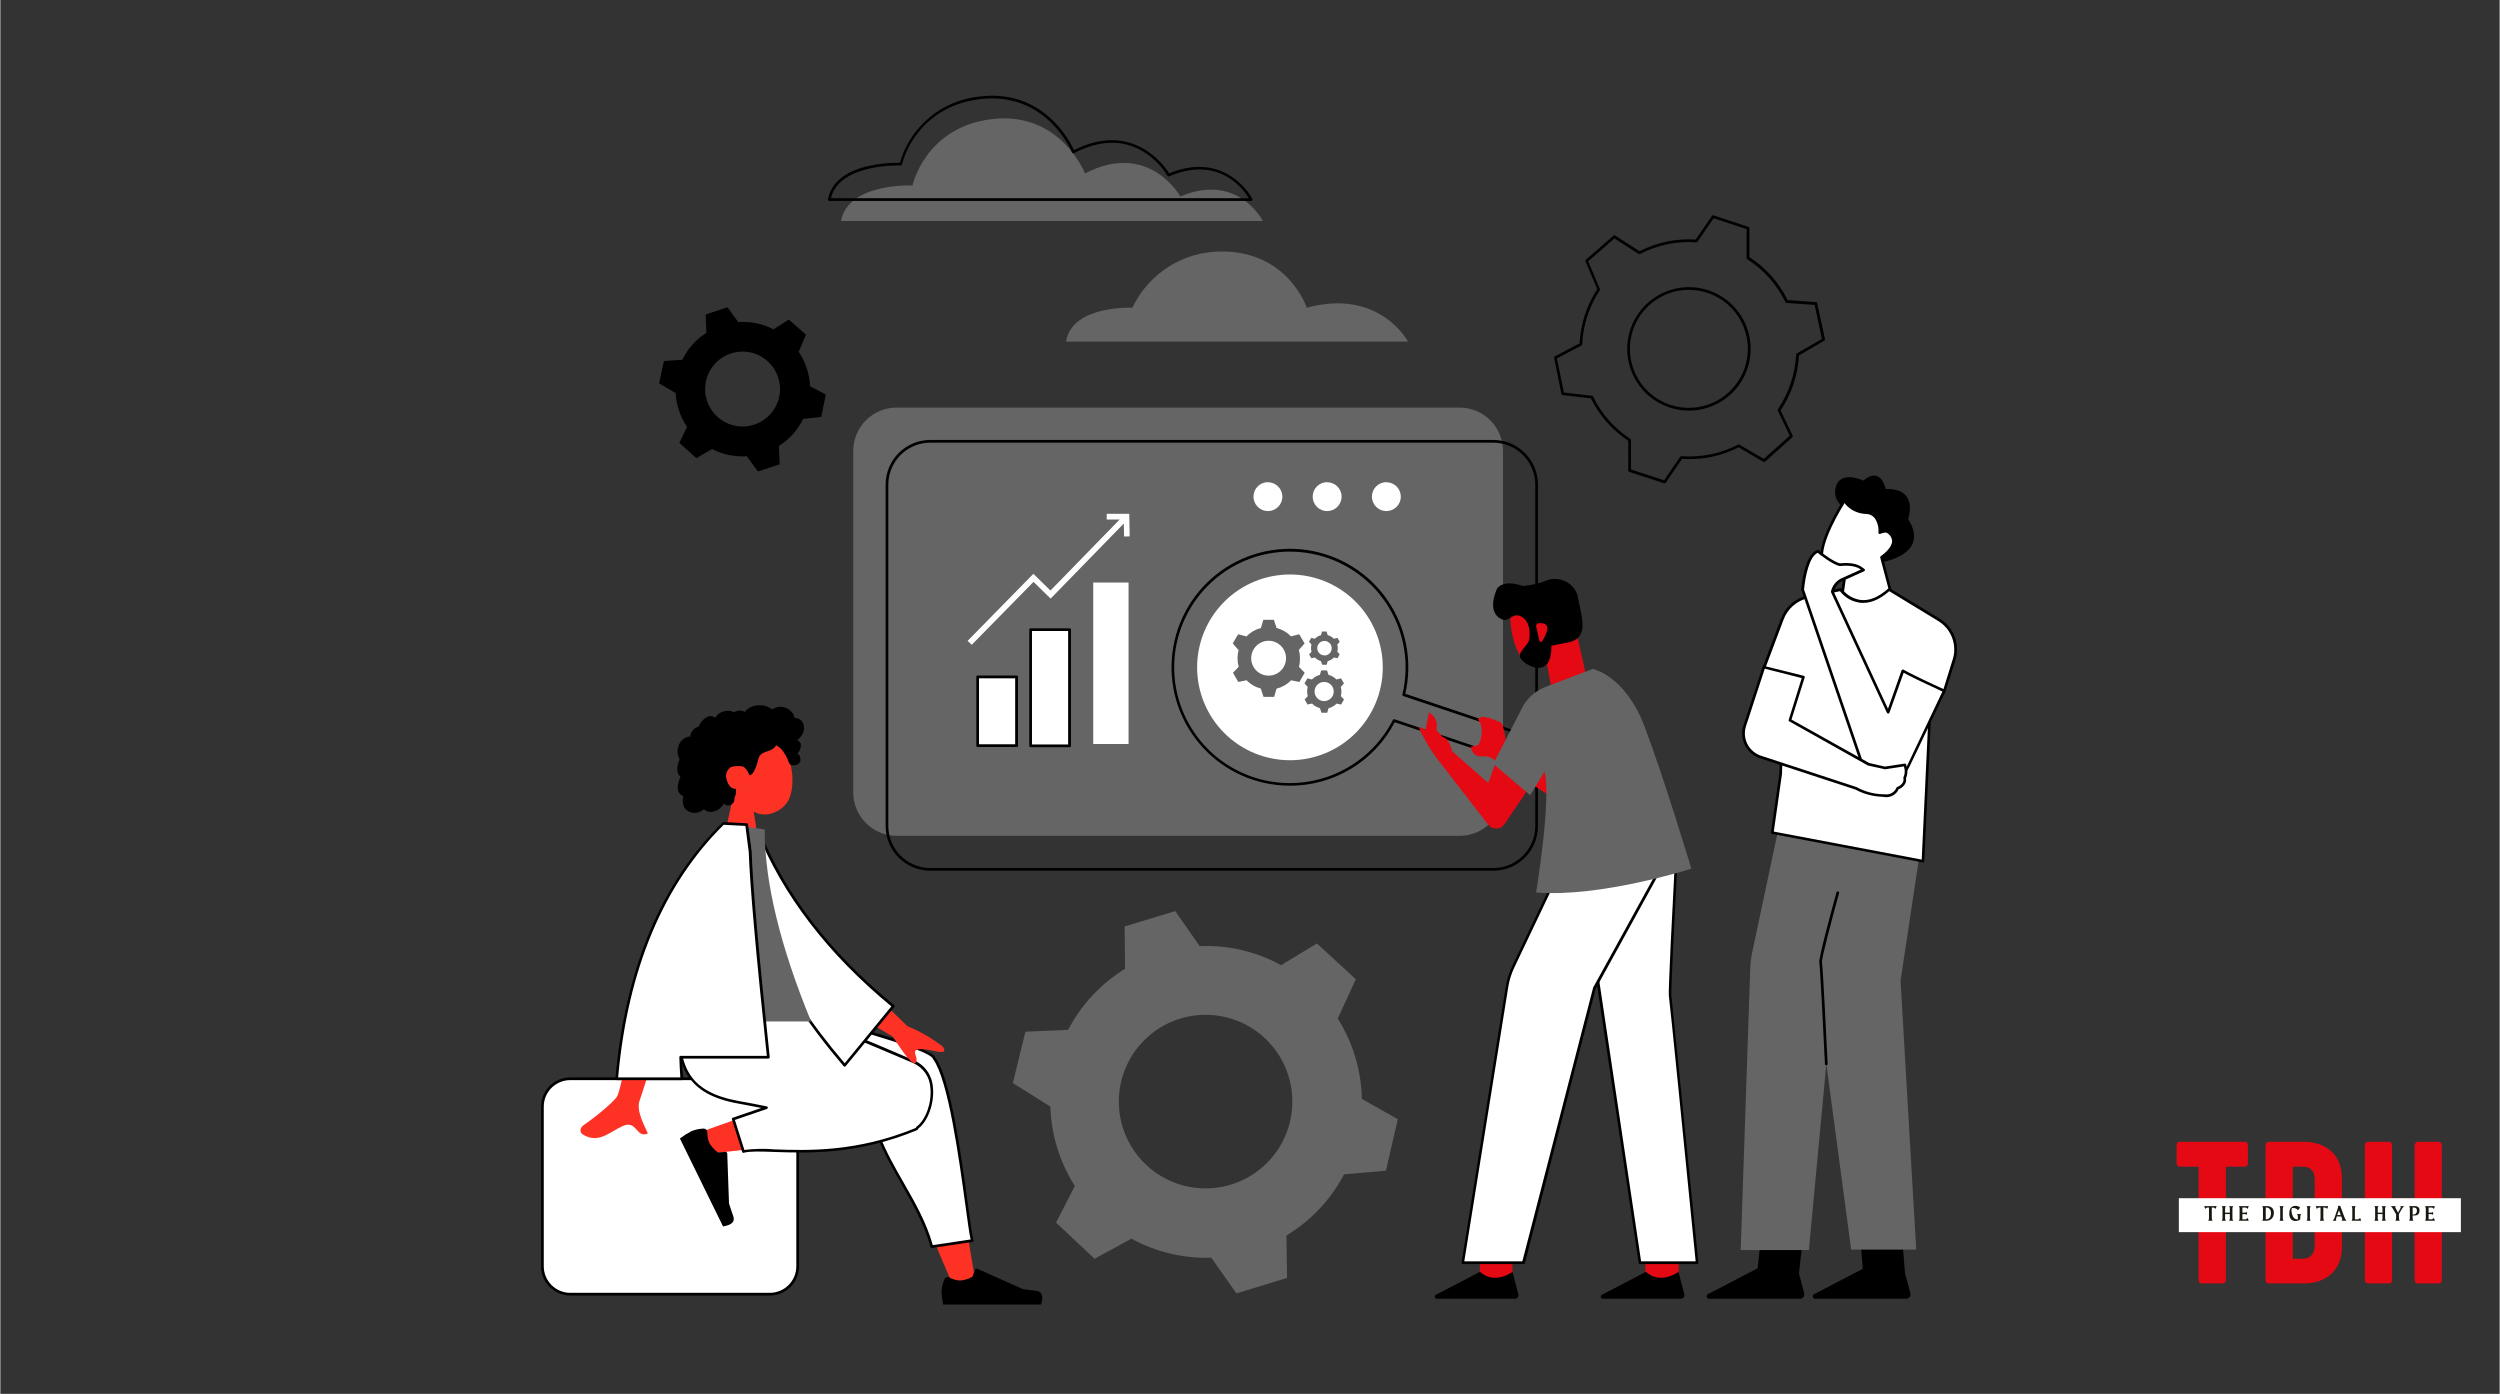<svg xmlns="http://www.w3.org/2000/svg" xmlns:xlink="http://www.w3.org/1999/xlink" width="556" viewBox="0 0 416.88 232.5" height="310" preserveAspectRatio="xMidYMid meet"><rect x="0" y="0" width="416.88" height="232.5" fill="#333333" stroke="none"/><defs><clipPath id="8982230294"><path d="M 113 188 L 174 188 L 174 217.57 L 113 217.57 Z M 113 188 " clip-rule="nonzero"></path></clipPath><clipPath id="aeb99f9f36"><path d="M 363.371 199.863 L 410.414 199.863 L 410.414 205.523 L 363.371 205.523 Z M 363.371 199.863 " clip-rule="nonzero"></path></clipPath></defs><path fill="#e50914" d="M 279.949 208.887 L 279.949 213.512 L 274.395 213.512 L 274.395 208.887 Z M 246.785 213.512 L 252.211 213.512 L 252.211 208.887 L 246.785 208.887 Z M 246.785 213.512 " fill-opacity="1" fill-rule="nonzero"></path><path fill="#656565" d="M 152.145 30.938 C 152.145 30.938 154.215 21.285 165.277 19.879 C 176.809 18.438 180.918 28.93 180.918 28.93 C 191.594 23.379 196.828 32.777 196.828 32.777 C 206.438 28.688 210.598 36.867 210.598 36.867 L 140.234 36.867 C 141.383 30.441 152.145 30.938 152.145 30.938 Z M 227.121 183.312 L 233.098 186.684 L 231.105 195.277 L 224.125 195.879 C 223.02 197.988 221.652 199.906 220.023 201.637 C 218.391 203.367 216.555 204.848 214.52 206.074 L 214.621 213.156 L 206.18 215.738 L 201.988 209.785 C 199.664 209.859 197.375 209.629 195.113 209.09 C 192.852 208.555 190.699 207.727 188.66 206.609 L 182.512 209.965 L 176.094 203.934 L 179.219 197.816 C 177.957 195.836 176.98 193.723 176.289 191.477 C 175.594 189.23 175.215 186.934 175.145 184.586 L 168.883 180.652 L 170.977 172.086 L 178.109 171.773 C 179.199 169.676 180.551 167.766 182.164 166.035 C 183.777 164.309 185.59 162.828 187.605 161.598 L 187.527 154.531 L 195.969 151.973 L 200.051 157.812 C 202.414 157.715 204.75 157.934 207.055 158.473 C 209.355 159.012 211.547 159.848 213.621 160.988 L 219.605 157.367 L 226.09 163.34 L 223.074 169.891 C 224.34 171.902 225.316 174.043 226 176.32 C 226.68 178.594 227.047 180.918 227.098 183.297 Z M 214.887 179.562 C 214.609 178.652 214.25 177.777 213.805 176.938 C 213.355 176.098 212.832 175.309 212.23 174.574 C 211.629 173.836 210.961 173.168 210.227 172.562 C 209.492 171.961 208.703 171.434 207.867 170.984 C 207.027 170.535 206.156 170.172 205.246 169.895 C 204.336 169.617 203.41 169.434 202.465 169.34 C 201.516 169.242 200.57 169.242 199.625 169.336 C 198.68 169.43 197.75 169.613 196.84 169.887 C 195.93 170.164 195.059 170.523 194.219 170.973 C 193.379 171.418 192.594 171.945 191.859 172.547 C 191.121 173.152 190.453 173.82 189.852 174.555 C 189.246 175.289 188.719 176.074 188.273 176.914 C 187.824 177.754 187.461 178.625 187.184 179.535 C 186.91 180.445 186.723 181.375 186.629 182.32 C 186.535 183.27 186.535 184.215 186.629 185.16 C 186.723 186.105 186.906 187.035 187.184 187.945 C 187.457 188.855 187.82 189.73 188.27 190.57 C 188.715 191.406 189.242 192.195 189.844 192.93 C 190.449 193.664 191.117 194.332 191.852 194.938 C 192.586 195.539 193.371 196.066 194.211 196.516 C 195.051 196.961 195.922 197.324 196.832 197.602 C 197.742 197.875 198.672 198.062 199.617 198.152 C 200.562 198.246 201.508 198.246 202.453 198.152 C 203.402 198.059 204.328 197.875 205.238 197.598 C 206.145 197.32 207.02 196.961 207.855 196.512 C 208.691 196.066 209.477 195.539 210.211 194.938 C 210.945 194.336 211.613 193.668 212.215 192.934 C 212.82 192.199 213.344 191.414 213.793 190.574 C 214.238 189.738 214.602 188.867 214.879 187.957 C 215.152 187.051 215.34 186.121 215.434 185.176 C 215.527 184.23 215.527 183.289 215.434 182.344 C 215.344 181.398 215.16 180.469 214.887 179.562 Z M 177.746 56.984 L 234.797 56.984 C 234.797 56.984 230.082 48.027 217.914 51.328 C 217.914 51.328 214.824 41.953 203.777 41.953 C 203 41.945 202.227 41.992 201.457 42.098 C 200.684 42.199 199.926 42.355 199.176 42.566 C 198.426 42.777 197.695 43.043 196.984 43.359 C 196.273 43.672 195.59 44.039 194.93 44.449 C 194.27 44.863 193.645 45.32 193.051 45.824 C 192.457 46.328 191.902 46.871 191.387 47.449 C 190.867 48.031 190.395 48.648 189.965 49.297 C 189.539 49.945 189.156 50.625 188.824 51.328 C 188.824 51.328 178.727 50.852 177.746 56.984 Z M 177.746 56.984 " fill-opacity="1" fill-rule="nonzero"></path><path fill="#656565" d="M 250.637 75.223 L 250.637 132.176 C 250.637 132.652 250.59 133.121 250.496 133.586 C 250.406 134.055 250.27 134.508 250.086 134.945 C 249.906 135.383 249.68 135.801 249.418 136.195 C 249.152 136.594 248.855 136.957 248.52 137.293 C 248.184 137.629 247.816 137.93 247.422 138.195 C 247.027 138.457 246.609 138.68 246.172 138.863 C 245.73 139.047 245.277 139.184 244.812 139.273 C 244.348 139.367 243.875 139.414 243.402 139.414 L 149.496 139.414 C 149.023 139.414 148.551 139.367 148.086 139.273 C 147.621 139.184 147.168 139.047 146.73 138.863 C 146.289 138.68 145.871 138.457 145.477 138.195 C 145.082 137.93 144.719 137.629 144.383 137.293 C 144.047 136.957 143.746 136.594 143.48 136.195 C 143.219 135.801 142.996 135.383 142.812 134.945 C 142.633 134.508 142.492 134.055 142.402 133.586 C 142.309 133.121 142.262 132.652 142.262 132.176 L 142.262 75.223 C 142.262 74.746 142.309 74.277 142.402 73.809 C 142.492 73.344 142.633 72.891 142.812 72.453 C 142.996 72.012 143.219 71.594 143.48 71.199 C 143.746 70.805 144.047 70.438 144.383 70.102 C 144.719 69.766 145.082 69.469 145.477 69.203 C 145.871 68.938 146.289 68.715 146.73 68.535 C 147.168 68.352 147.621 68.215 148.086 68.121 C 148.551 68.031 149.023 67.984 149.496 67.984 L 243.414 67.984 C 243.887 67.984 244.359 68.031 244.824 68.125 C 245.289 68.219 245.742 68.355 246.18 68.539 C 246.617 68.719 247.031 68.941 247.426 69.207 C 247.82 69.473 248.188 69.773 248.523 70.109 C 248.855 70.445 249.156 70.809 249.422 71.203 C 249.684 71.598 249.906 72.016 250.086 72.453 C 250.27 72.895 250.406 73.344 250.5 73.812 C 250.59 74.277 250.637 74.746 250.637 75.223 Z M 250.637 75.223 " fill-opacity="1" fill-rule="nonzero"></path><path fill="#000000" d="M 215.109 131.055 C 214.43 131.055 213.754 131.02 213.082 130.949 C 212.406 130.879 211.738 130.777 211.074 130.641 C 210.41 130.5 209.754 130.328 209.109 130.121 C 208.465 129.918 207.828 129.68 207.207 129.406 C 206.586 129.137 205.98 128.836 205.391 128.5 C 204.801 128.168 204.227 127.805 203.676 127.414 C 203.121 127.02 202.59 126.602 202.082 126.156 C 201.57 125.707 201.086 125.234 200.625 124.738 C 200.164 124.242 199.73 123.723 199.32 123.18 C 198.914 122.637 198.535 122.078 198.184 121.496 C 197.836 120.914 197.516 120.316 197.227 119.703 C 196.938 119.09 196.684 118.465 196.457 117.824 C 196.234 117.184 196.043 116.535 195.887 115.875 C 195.73 115.215 195.605 114.547 195.52 113.875 C 195.43 113.203 195.375 112.527 195.355 111.852 C 195.34 111.172 195.355 110.496 195.406 109.82 C 195.457 109.145 195.539 108.473 195.66 107.805 C 195.781 107.137 195.934 106.477 196.121 105.824 C 196.309 105.172 196.531 104.531 196.785 103.902 C 197.039 103.273 197.324 102.66 197.641 102.062 C 197.957 101.461 198.305 100.879 198.68 100.316 C 199.059 99.754 199.461 99.211 199.895 98.688 C 200.328 98.164 200.785 97.668 201.27 97.191 C 201.754 96.719 202.262 96.27 202.789 95.848 C 203.32 95.422 203.871 95.027 204.441 94.664 C 205.012 94.297 205.602 93.961 206.207 93.656 C 206.812 93.352 207.43 93.078 208.062 92.836 C 208.699 92.594 209.34 92.387 209.996 92.211 C 210.652 92.035 211.312 91.895 211.984 91.789 C 212.652 91.68 213.324 91.609 214.004 91.57 C 214.68 91.531 215.355 91.531 216.031 91.562 C 216.711 91.594 217.383 91.66 218.055 91.762 C 218.723 91.863 219.387 92 220.043 92.172 C 220.699 92.34 221.348 92.543 221.98 92.781 C 222.617 93.016 223.238 93.285 223.848 93.586 C 224.453 93.887 225.043 94.215 225.617 94.578 C 226.191 94.938 226.746 95.328 227.277 95.746 C 227.812 96.164 228.324 96.609 228.812 97.082 C 229.297 97.551 229.762 98.047 230.199 98.566 C 230.633 99.082 231.043 99.625 231.426 100.184 C 231.805 100.746 232.156 101.324 232.48 101.922 C 232.801 102.516 233.09 103.129 233.352 103.758 C 233.609 104.383 233.836 105.02 234.027 105.672 C 234.223 106.32 234.379 106.98 234.504 107.645 C 234.629 108.312 234.723 108.984 234.777 109.66 C 234.832 110.336 234.855 111.012 234.84 111.691 C 234.828 112.367 234.781 113.043 234.695 113.719 C 234.613 114.391 234.496 115.059 234.344 115.719 L 262.203 125.082 C 262.262 125.102 262.305 125.137 262.336 125.191 C 262.355 125.246 262.355 125.305 262.336 125.363 L 260.863 129.738 C 260.816 129.879 260.723 129.926 260.582 129.875 L 232.578 120.465 C 232.164 121.262 231.699 122.023 231.18 122.758 C 230.66 123.488 230.098 124.18 229.484 124.836 C 228.871 125.488 228.215 126.098 227.52 126.664 C 226.824 127.227 226.094 127.742 225.324 128.207 C 224.559 128.672 223.766 129.082 222.941 129.438 C 222.117 129.793 221.277 130.094 220.414 130.332 C 219.551 130.574 218.672 130.754 217.785 130.875 C 216.898 130.996 216.004 131.055 215.109 131.055 Z M 215.109 92.012 C 213.969 92.008 212.84 92.109 211.715 92.309 C 210.594 92.508 209.496 92.805 208.43 93.195 C 207.359 93.59 206.332 94.074 205.348 94.648 C 204.363 95.227 203.438 95.883 202.57 96.625 C 201.703 97.363 200.906 98.172 200.184 99.055 C 199.461 99.934 198.82 100.871 198.262 101.867 C 197.703 102.859 197.238 103.895 196.863 104.973 C 196.488 106.051 196.211 107.152 196.031 108.277 C 195.852 109.402 195.773 110.535 195.797 111.676 C 195.816 112.816 195.938 113.945 196.16 115.066 C 196.379 116.184 196.699 117.273 197.113 118.336 C 197.527 119.398 198.031 120.414 198.629 121.387 C 199.223 122.359 199.898 123.273 200.652 124.125 C 201.41 124.98 202.234 125.758 203.129 126.465 C 204.023 127.172 204.977 127.797 205.98 128.332 C 206.984 128.871 208.027 129.316 209.113 129.672 C 210.195 130.023 211.301 130.277 212.43 130.434 C 213.559 130.594 214.695 130.648 215.832 130.605 C 216.973 130.559 218.098 130.418 219.211 130.172 C 220.324 129.93 221.41 129.59 222.461 129.152 C 223.516 128.719 224.523 128.191 225.48 127.578 C 226.441 126.965 227.34 126.27 228.18 125.496 C 229.016 124.723 229.777 123.883 230.465 122.973 C 231.156 122.062 231.758 121.102 232.277 120.086 C 232.34 119.973 232.43 119.938 232.555 119.977 L 260.52 129.375 L 261.848 125.438 L 234.008 116.105 C 233.875 116.059 233.828 115.973 233.863 115.84 C 234.215 114.359 234.391 112.855 234.391 111.332 C 234.395 110.699 234.363 110.07 234.301 109.441 C 234.238 108.812 234.148 108.188 234.023 107.566 C 233.902 106.945 233.75 106.332 233.566 105.727 C 233.383 105.121 233.172 104.527 232.93 103.941 C 232.688 103.359 232.418 102.785 232.121 102.23 C 231.824 101.672 231.5 101.129 231.148 100.602 C 230.797 100.078 230.422 99.57 230.023 99.082 C 229.621 98.59 229.199 98.121 228.75 97.676 C 228.305 97.227 227.836 96.805 227.348 96.402 C 226.859 96 226.355 95.625 225.828 95.273 C 225.305 94.922 224.762 94.594 224.203 94.297 C 223.648 94 223.078 93.727 222.492 93.484 C 221.91 93.242 221.316 93.031 220.711 92.848 C 220.105 92.66 219.492 92.508 218.875 92.383 C 218.254 92.262 217.629 92.168 217 92.105 C 216.371 92.043 215.742 92.012 215.109 92.012 Z M 215.109 92.012 " fill-opacity="1" fill-rule="nonzero"></path><path fill="#000000" d="M 249.027 145.234 L 155.105 145.234 C 154.617 145.234 154.133 145.188 153.652 145.09 C 153.172 144.996 152.707 144.855 152.258 144.668 C 151.805 144.48 151.375 144.25 150.969 143.977 C 150.562 143.707 150.188 143.398 149.84 143.051 C 149.496 142.707 149.188 142.328 148.914 141.922 C 148.645 141.516 148.414 141.086 148.227 140.637 C 148.039 140.184 147.898 139.719 147.805 139.238 C 147.707 138.758 147.66 138.273 147.66 137.785 L 147.66 80.832 C 147.66 80.344 147.707 79.859 147.805 79.379 C 147.898 78.898 148.039 78.434 148.227 77.98 C 148.414 77.531 148.645 77.102 148.914 76.695 C 149.188 76.289 149.496 75.91 149.84 75.566 C 150.188 75.219 150.562 74.91 150.969 74.641 C 151.375 74.367 151.805 74.137 152.258 73.949 C 152.707 73.762 153.172 73.621 153.652 73.527 C 154.133 73.43 154.617 73.383 155.105 73.383 L 249.027 73.383 C 249.516 73.383 250 73.43 250.48 73.527 C 250.957 73.621 251.426 73.762 251.875 73.949 C 252.328 74.137 252.758 74.367 253.164 74.641 C 253.57 74.91 253.945 75.219 254.289 75.566 C 254.637 75.91 254.945 76.289 255.219 76.695 C 255.488 77.102 255.719 77.531 255.906 77.98 C 256.094 78.434 256.234 78.898 256.328 79.379 C 256.426 79.859 256.473 80.344 256.473 80.832 L 256.473 137.785 C 256.473 138.273 256.426 138.758 256.328 139.238 C 256.234 139.719 256.094 140.184 255.906 140.637 C 255.719 141.086 255.488 141.516 255.219 141.922 C 254.945 142.328 254.637 142.707 254.289 143.051 C 253.945 143.398 253.57 143.707 253.164 143.977 C 252.758 144.25 252.328 144.48 251.875 144.668 C 251.426 144.855 250.957 144.996 250.48 145.09 C 250 145.188 249.516 145.234 249.027 145.234 Z M 155.105 73.836 C 154.645 73.836 154.191 73.879 153.742 73.969 C 153.293 74.059 152.855 74.191 152.43 74.367 C 152.004 74.543 151.602 74.762 151.223 75.016 C 150.84 75.27 150.484 75.562 150.16 75.887 C 149.836 76.211 149.547 76.562 149.293 76.945 C 149.035 77.328 148.82 77.73 148.645 78.156 C 148.469 78.578 148.336 79.016 148.246 79.469 C 148.156 79.918 148.113 80.371 148.109 80.832 L 148.109 137.785 C 148.113 138.246 148.156 138.699 148.246 139.148 C 148.336 139.602 148.469 140.039 148.645 140.461 C 148.82 140.887 149.035 141.289 149.293 141.672 C 149.547 142.055 149.836 142.406 150.16 142.73 C 150.484 143.059 150.84 143.348 151.223 143.602 C 151.602 143.855 152.004 144.074 152.43 144.25 C 152.855 144.426 153.293 144.559 153.742 144.648 C 154.191 144.738 154.645 144.781 155.105 144.785 L 249.027 144.785 C 249.484 144.781 249.941 144.738 250.391 144.648 C 250.84 144.559 251.277 144.426 251.703 144.25 C 252.129 144.074 252.531 143.855 252.91 143.602 C 253.293 143.348 253.648 143.059 253.973 142.73 C 254.297 142.406 254.586 142.055 254.84 141.672 C 255.098 141.289 255.312 140.887 255.488 140.461 C 255.664 140.039 255.797 139.602 255.887 139.148 C 255.977 138.699 256.02 138.246 256.023 137.785 L 256.023 80.832 C 256.02 80.375 255.977 79.918 255.887 79.469 C 255.797 79.02 255.66 78.582 255.484 78.156 C 255.309 77.73 255.094 77.328 254.84 76.949 C 254.582 76.566 254.293 76.211 253.969 75.887 C 253.645 75.562 253.293 75.273 252.91 75.02 C 252.527 74.762 252.125 74.547 251.703 74.371 C 251.277 74.195 250.84 74.062 250.391 73.973 C 249.941 73.883 249.484 73.836 249.027 73.836 Z M 155.105 73.836 " fill-opacity="1" fill-rule="nonzero"></path><path fill="#ffffff" d="M 163.012 112.918 L 169.516 112.918 L 169.516 124.383 L 163.012 124.383 Z M 171.852 105.027 L 171.852 124.406 L 178.355 124.406 L 178.355 105.027 Z M 171.852 105.027 " fill-opacity="1" fill-rule="nonzero"></path><path fill="#000000" d="M 280.875 215.84 C 280.906 215.934 280.914 216.031 280.895 216.129 C 280.879 216.223 280.84 216.312 280.781 216.391 C 280.719 216.469 280.645 216.527 280.555 216.57 C 280.465 216.609 280.371 216.629 280.273 216.625 L 267.297 216.625 C 267.117 216.621 267.004 216.535 266.961 216.359 C 266.918 216.184 266.977 216.055 267.133 215.969 L 274.48 212.141 C 276.957 214.375 279.906 212.141 279.906 212.141 Z M 252.223 212.141 C 252.223 212.141 249.273 214.375 246.797 212.141 L 239.453 215.969 C 239.293 216.051 239.234 216.184 239.277 216.355 C 239.32 216.531 239.43 216.621 239.609 216.625 L 252.586 216.625 C 252.684 216.629 252.777 216.609 252.867 216.57 C 252.957 216.527 253.031 216.469 253.09 216.391 C 253.152 216.312 253.188 216.223 253.207 216.129 C 253.223 216.031 253.219 215.934 253.188 215.84 Z M 252.223 212.141 " fill-opacity="1" fill-rule="nonzero"></path><path fill="#ffffff" d="M 283.016 210.617 L 273.496 210.617 L 273.453 210.355 L 266.301 162.512 L 266.301 162.465 L 269.777 141.145 L 271.434 141.551 L 279.418 141.711 C 279.418 141.711 279.383 142.383 279.316 143.484 L 279.539 143.539 L 279.539 143.793 C 279.086 152.379 278.441 165.383 278.531 166.031 C 278.621 166.676 282.559 205.812 283 210.277 Z M 283.016 210.617 " fill-opacity="1" fill-rule="nonzero"></path><path fill="#000000" d="M 283.016 210.844 L 273.496 210.844 C 273.363 210.848 273.289 210.781 273.273 210.652 L 273.23 210.395 L 266.066 162.555 L 266.066 162.484 L 269.551 141.117 C 269.566 141.051 269.598 141 269.648 140.957 C 269.707 140.922 269.766 140.914 269.828 140.93 L 271.488 141.34 L 279.422 141.496 C 279.488 141.492 279.539 141.52 279.582 141.566 C 279.625 141.613 279.645 141.668 279.641 141.73 L 279.527 143.312 L 279.562 143.312 C 279.684 143.34 279.742 143.414 279.738 143.539 L 279.738 143.793 C 279.188 154.141 278.645 165.426 278.723 165.988 C 278.801 166.547 283.016 208.461 283.199 210.25 L 283.227 210.586 C 283.234 210.652 283.219 210.711 283.176 210.762 C 283.133 210.812 283.082 210.84 283.016 210.844 Z M 273.676 210.395 L 282.766 210.395 L 282.766 210.301 C 281.281 195.293 278.434 166.73 278.301 166.086 C 278.195 165.348 278.906 151.18 279.305 143.766 L 279.305 143.699 L 279.266 143.699 C 279.148 143.664 279.09 143.586 279.098 143.461 L 279.184 141.926 L 271.434 141.766 L 269.969 141.41 L 266.531 162.488 Z M 273.676 210.395 " fill-opacity="1" fill-rule="nonzero"></path><path fill="#ffffff" d="M 278.801 141.34 L 265.852 164.867 L 254.043 210.617 L 243.949 210.617 L 244.004 210.262 L 251.316 164.637 C 251.508 163.461 251.859 162.332 252.375 161.258 L 262.125 140.746 Z M 278.801 141.34 " fill-opacity="1" fill-rule="nonzero"></path><path fill="#000000" d="M 254.043 210.844 L 243.949 210.844 C 243.879 210.844 243.82 210.82 243.773 210.766 C 243.73 210.715 243.715 210.652 243.727 210.586 L 251.094 164.602 C 251.289 163.402 251.648 162.254 252.168 161.156 L 261.926 140.645 C 261.969 140.559 262.039 140.516 262.137 140.52 L 278.84 141.09 C 278.922 141.094 278.988 141.133 279.027 141.207 C 279.07 141.281 279.07 141.355 279.031 141.43 L 266.09 164.957 L 254.293 210.684 C 254.254 210.809 254.172 210.859 254.043 210.844 Z M 244.184 210.395 L 253.867 210.395 L 265.656 164.805 C 265.652 164.789 265.652 164.773 265.656 164.758 L 278.434 141.551 L 262.246 140.988 L 252.543 161.348 C 252.039 162.406 251.695 163.512 251.512 164.668 Z M 244.184 210.395 " fill-opacity="1" fill-rule="nonzero"></path><path fill="#e50914" d="M 264.746 113.77 L 258.93 115.996 L 258.004 110.91 C 257.453 111.133 256.879 111.211 256.285 111.152 C 255.691 111.094 255.145 110.898 254.648 110.574 C 251.727 108.547 251.781 102.012 251.789 101.734 L 251.789 101.52 L 260.586 98.422 L 263 105.977 Z M 264.746 113.77 " fill-opacity="1" fill-rule="nonzero"></path><path fill="#000000" d="M 263.16 99.738 C 262.695 96.977 259.629 96.051 257.934 96.82 C 256.648 97.332 255.32 97.641 253.941 97.742 C 250.559 96.535 249.637 98.207 249.637 98.207 C 248.43 100.969 249.031 102.664 250.406 103.281 C 251.781 103.895 252.098 102.074 253.633 102.816 C 255.172 103.559 255.172 105.582 255.016 106.656 C 254.859 107.73 252.863 108.812 253.633 109.887 C 254.406 110.957 256.402 111.883 257.625 111.09 C 258.852 110.301 258.703 107.707 258.703 107.707 L 261.773 107.105 C 265.156 106.199 263.621 102.508 263.16 99.738 Z M 257.133 106.977 C 257.078 107.066 257 107.102 256.902 107.082 C 256.801 107.062 256.742 107.004 256.723 106.906 L 256.172 104.492 C 256.145 104.363 256.168 104.242 256.242 104.137 C 256.32 104.027 256.426 103.969 256.559 103.953 C 259.023 103.719 257.781 106 257.156 106.988 Z M 257.133 106.977 " fill-opacity="1" fill-rule="nonzero"></path><path fill="#e50914" d="M 255.516 130.645 L 250.879 137.473 C 250.559 137.945 250.109 138.191 249.539 138.207 L 249.484 138.207 C 248.938 138.211 248.496 137.992 248.164 137.555 L 239.32 126.125 C 238.383 124.777 237.555 123.371 236.828 121.902 L 236.57 121.207 L 237.734 121.734 L 238.281 118.82 L 238.668 119.078 C 239.012 119.348 239.266 119.684 239.43 120.09 C 239.59 120.496 239.637 120.914 239.57 121.348 L 239.57 121.902 C 239.949 122.172 240.262 122.504 240.512 122.891 C 240.895 122.977 241.719 123.387 242.16 125.305 L 248.188 130.617 L 249.715 126.355 Z M 255.516 130.645 " fill-opacity="1" fill-rule="nonzero"></path><path fill="#e50914" d="M 262.137 129.707 L 260.887 134.352 L 248.727 126.449 C 248.32 126.23 247.883 126.137 247.422 126.168 L 247.363 126.168 C 245.91 126.312 245.402 125.352 245.336 124.82 L 245.301 124.52 L 245.602 124.477 C 246.523 124.352 246.742 124.316 247.031 122.727 C 247.227 121.832 247.09 120.988 246.621 120.199 L 246.441 119.941 L 246.699 119.766 C 247.066 119.52 247.449 119.496 247.844 119.695 C 248.223 119.633 248.547 119.73 248.828 119.988 C 249.133 119.977 249.391 120.078 249.602 120.297 C 249.992 120.289 250.293 120.449 250.512 120.773 L 250.512 120.805 C 250.863 121.832 251.062 122.891 251.113 123.977 Z M 262.137 129.707 " fill-opacity="1" fill-rule="nonzero"></path><path fill="#656565" d="M 256.168 148.855 C 256.168 148.855 258.777 133.02 257.555 128.719 L 255.172 132.633 L 249.02 127.41 L 254.094 117.57 C 255.023 116.113 256.305 115.09 257.934 114.5 L 265.613 111.574 C 265.613 111.574 270.992 112.652 274.219 121.105 C 277.445 129.559 282.059 144.898 282.059 144.898 C 282.059 144.898 266.766 149.773 256.168 148.855 Z M 256.168 148.855 " fill-opacity="1" fill-rule="nonzero"></path><path fill="#ffffff" d="M 230.586 111.309 C 230.59 112.324 230.488 113.332 230.293 114.332 C 230.094 115.328 229.801 116.297 229.41 117.238 C 229.023 118.18 228.547 119.07 227.98 119.918 C 227.414 120.766 226.773 121.547 226.055 122.266 C 225.336 122.984 224.555 123.629 223.707 124.195 C 222.863 124.758 221.973 125.238 221.031 125.625 C 220.094 126.016 219.125 126.309 218.125 126.508 C 217.129 126.707 216.121 126.805 215.105 126.805 C 214.09 126.805 213.082 126.707 212.082 126.508 C 211.086 126.309 210.117 126.016 209.18 125.629 C 208.238 125.238 207.348 124.762 206.5 124.195 C 205.656 123.629 204.871 122.988 204.152 122.27 C 203.434 121.551 202.793 120.766 202.227 119.922 C 201.664 119.074 201.188 118.184 200.797 117.242 C 200.406 116.301 200.113 115.332 199.914 114.336 C 199.719 113.336 199.617 112.332 199.617 111.312 C 199.617 110.297 199.719 109.289 199.918 108.289 C 200.113 107.293 200.41 106.324 200.797 105.383 C 201.188 104.445 201.664 103.551 202.23 102.707 C 202.793 101.859 203.438 101.078 204.156 100.359 C 204.875 99.637 205.656 98.996 206.504 98.43 C 207.348 97.867 208.242 97.391 209.184 97 C 210.121 96.613 211.09 96.316 212.086 96.121 C 213.086 95.922 214.094 95.824 215.109 95.824 C 216.125 95.824 217.133 95.922 218.129 96.121 C 219.125 96.32 220.094 96.613 221.031 97.004 C 221.973 97.391 222.863 97.867 223.707 98.434 C 224.555 98.996 225.336 99.641 226.055 100.359 C 226.773 101.078 227.414 101.859 227.98 102.707 C 228.543 103.551 229.02 104.441 229.41 105.383 C 229.797 106.32 230.094 107.289 230.289 108.289 C 230.488 109.285 230.586 110.293 230.586 111.309 Z M 230.586 111.309 " fill-opacity="1" fill-rule="nonzero"></path><path fill="#656565" d="M 216.777 109.801 C 216.777 109.328 216.715 108.863 216.594 108.406 L 217.547 107.32 L 216.648 105.797 L 215.285 106.145 C 214.609 105.453 213.805 104.988 212.871 104.746 L 212.426 103.383 L 210.66 103.383 L 210.262 104.746 C 209.328 104.992 208.523 105.461 207.848 106.152 L 206.457 105.797 L 205.559 107.32 L 206.539 108.438 C 206.418 108.883 206.359 109.34 206.359 109.801 C 206.359 110.285 206.422 110.758 206.551 111.223 L 205.602 112.215 L 206.48 113.75 L 207.859 113.469 C 208.527 114.145 209.32 114.605 210.238 114.852 L 210.695 116.242 L 212.469 116.242 L 212.859 114.875 C 213.805 114.633 214.617 114.168 215.301 113.473 L 216.676 113.758 L 217.562 112.219 L 216.605 111.223 C 216.73 110.758 216.785 110.285 216.777 109.801 Z M 211.547 112.695 C 211.16 112.695 210.789 112.621 210.434 112.477 C 210.078 112.328 209.762 112.117 209.488 111.844 C 209.219 111.57 209.008 111.258 208.859 110.902 C 208.711 110.547 208.641 110.176 208.641 109.789 C 208.641 109.402 208.711 109.031 208.859 108.676 C 209.008 108.32 209.219 108.004 209.488 107.734 C 209.762 107.461 210.078 107.25 210.434 107.102 C 210.789 106.953 211.16 106.879 211.547 106.879 C 211.93 106.879 212.301 106.953 212.656 107.102 C 213.012 107.25 213.328 107.461 213.602 107.734 C 213.871 108.004 214.082 108.32 214.23 108.676 C 214.379 109.031 214.453 109.402 214.453 109.789 C 214.453 110.176 214.379 110.547 214.23 110.902 C 214.082 111.258 213.871 111.57 213.602 111.844 C 213.328 112.117 213.012 112.328 212.656 112.477 C 212.301 112.621 211.93 112.695 211.547 112.695 Z M 223.688 115.352 C 223.688 115.09 223.656 114.836 223.586 114.586 L 224.113 113.98 L 223.617 113.145 L 222.863 113.336 C 222.492 112.953 222.047 112.695 221.531 112.57 L 221.289 111.82 L 220.32 111.82 L 220.094 112.57 C 219.582 112.703 219.141 112.961 218.77 113.34 L 218.02 113.148 L 217.527 113.988 L 218.07 114.59 C 218 114.836 217.969 115.086 217.969 115.34 C 217.969 115.605 218.004 115.867 218.074 116.121 L 217.551 116.664 L 218.035 117.512 L 218.793 117.352 C 219.16 117.727 219.594 117.98 220.102 118.113 L 220.355 118.879 L 221.324 118.879 L 221.543 118.133 C 222.062 118 222.508 117.742 222.883 117.359 L 223.641 117.516 L 224.125 116.672 L 223.598 116.121 C 223.664 115.871 223.695 115.613 223.688 115.352 Z M 220.812 116.941 C 220.602 116.945 220.398 116.902 220.199 116.824 C 220.004 116.742 219.832 116.629 219.68 116.477 C 219.531 116.328 219.414 116.156 219.332 115.961 C 219.25 115.766 219.211 115.562 219.211 115.348 C 219.207 115.137 219.25 114.934 219.328 114.734 C 219.41 114.539 219.527 114.367 219.676 114.215 C 219.824 114.066 219.996 113.949 220.191 113.867 C 220.391 113.785 220.594 113.746 220.805 113.746 C 221.016 113.746 221.223 113.785 221.418 113.867 C 221.613 113.949 221.785 114.062 221.938 114.215 C 222.086 114.363 222.203 114.535 222.285 114.73 C 222.363 114.93 222.406 115.133 222.406 115.344 C 222.406 115.555 222.363 115.758 222.285 115.953 C 222.203 116.148 222.09 116.324 221.938 116.473 C 221.789 116.621 221.617 116.738 221.422 116.82 C 221.227 116.902 221.023 116.941 220.812 116.941 Z M 223.086 108.113 C 223.086 107.906 223.059 107.707 223.004 107.508 L 223.41 107.043 L 223.027 106.398 L 222.422 106.543 C 222.137 106.246 221.797 106.043 221.398 105.941 L 221.211 105.336 L 220.457 105.336 L 220.289 105.941 C 219.891 106.047 219.547 106.246 219.262 106.543 L 218.66 106.391 L 218.281 107.039 L 218.695 107.516 C 218.645 107.711 218.617 107.914 218.617 108.117 C 218.617 108.324 218.645 108.523 218.703 108.723 L 218.297 109.145 L 218.672 109.793 L 219.277 109.676 C 219.559 109.965 219.895 110.168 220.281 110.277 L 220.477 110.879 L 221.23 110.879 L 221.398 110.277 C 221.797 110.172 222.141 109.973 222.43 109.676 L 223.031 109.793 L 223.406 109.145 L 223.004 108.723 C 223.059 108.523 223.086 108.32 223.086 108.113 Z M 220.863 109.316 C 220.703 109.316 220.547 109.289 220.398 109.227 C 220.254 109.164 220.121 109.078 220.008 108.965 C 219.895 108.852 219.809 108.723 219.746 108.574 C 219.688 108.426 219.656 108.27 219.656 108.113 C 219.656 107.953 219.688 107.797 219.746 107.648 C 219.809 107.5 219.895 107.371 220.008 107.258 C 220.121 107.145 220.254 107.059 220.398 106.996 C 220.547 106.938 220.703 106.906 220.863 106.906 C 221.02 106.906 221.176 106.938 221.324 106.996 C 221.469 107.059 221.602 107.145 221.715 107.258 C 221.828 107.371 221.914 107.5 221.977 107.648 C 222.035 107.797 222.066 107.953 222.066 108.113 C 222.07 108.273 222.039 108.43 221.98 108.578 C 221.922 108.73 221.836 108.859 221.719 108.977 C 221.605 109.09 221.477 109.18 221.328 109.242 C 221.18 109.305 221.023 109.336 220.863 109.336 Z M 220.863 109.316 " fill-opacity="1" fill-rule="nonzero"></path><path fill="#000000" d="M 317.883 216.629 L 302.73 216.629 C 302.516 216.633 302.379 216.531 302.328 216.324 C 302.277 216.113 302.348 215.961 302.543 215.863 L 310.652 211.641 L 310.277 206.984 L 317.262 206.984 L 317.688 212.312 L 318.586 215.719 C 318.617 215.828 318.617 215.938 318.594 216.051 C 318.574 216.16 318.527 216.258 318.457 216.348 C 318.387 216.438 318.305 216.508 318.203 216.555 C 318.102 216.605 317.996 216.629 317.883 216.629 Z M 300.008 212.406 L 300.613 206.98 L 293.605 206.98 L 293.117 211.547 L 284.832 215.863 C 284.641 215.961 284.57 216.113 284.621 216.324 C 284.672 216.531 284.805 216.633 285.02 216.629 L 300.172 216.629 C 300.285 216.629 300.395 216.605 300.496 216.555 C 300.598 216.504 300.684 216.438 300.75 216.348 C 300.82 216.258 300.867 216.156 300.887 216.043 C 300.91 215.934 300.906 215.824 300.879 215.715 Z M 300.008 212.406 " fill-opacity="1" fill-rule="nonzero"></path><path fill="#656565" d="M 320.758 138.348 L 316.949 163.594 L 319.566 208.438 L 308.711 208.438 L 308.676 208.156 L 304.574 177.469 L 301.656 208.516 L 290.289 208.516 L 291.887 161.301 C 291.914 160.57 292 159.844 292.152 159.129 L 297.922 131.922 L 303.953 132.734 L 304.156 129.238 L 313.016 133.961 L 315.742 134.336 L 315.453 135.266 L 320.812 138.117 Z M 320.758 138.348 " fill-opacity="1" fill-rule="nonzero"></path><path fill="#000000" d="M 308.102 85.008 C 305.613 83.766 306.059 81.719 306.059 81.719 C 306.527 78.137 310.738 80.164 310.738 80.164 C 313.699 77.664 314.477 81.566 314.477 81.566 C 320.09 81.41 318.219 86.559 318.219 86.559 C 322.113 92.793 313.227 93.887 313.227 93.887 Z M 308.102 85.008 " fill-opacity="1" fill-rule="nonzero"></path><path fill="#ffffff" d="M 306.945 101.102 L 307.699 95.824 L 307.656 95.824 C 306.648 95.684 305.715 95.348 304.852 94.809 C 304.359 94.547 304.047 94.145 303.918 93.602 C 303.133 90.684 307.203 84.188 307.379 83.91 L 307.637 83.5 L 307.922 83.898 C 308.336 84.391 308.836 84.773 309.418 85.051 C 310.004 85.328 310.617 85.469 311.262 85.477 C 311.918 85.492 312.449 85.758 312.859 86.273 C 313.367 87.055 313.578 87.906 313.5 88.832 C 313.82 88.684 314.156 88.605 314.512 88.598 L 314.602 88.598 L 314.676 88.637 C 314.992 88.781 315.25 88.996 315.445 89.277 C 315.645 89.562 315.758 89.879 315.785 90.227 C 315.785 91.43 314.359 92.57 313.793 92.965 L 315.867 100.77 Z M 306.945 101.102 " fill-opacity="1" fill-rule="nonzero"></path><path fill="#000000" d="M 306.945 101.324 C 306.879 101.324 306.824 101.301 306.781 101.254 C 306.734 101.203 306.715 101.141 306.723 101.07 L 307.445 96.035 C 306.48 95.855 305.574 95.512 304.73 95.008 C 304.176 94.715 303.824 94.262 303.684 93.652 C 302.891 90.695 306.727 84.477 307.168 83.777 L 307.434 83.367 C 307.473 83.297 307.535 83.262 307.613 83.258 C 307.699 83.254 307.762 83.285 307.805 83.359 L 308.082 83.758 C 308.48 84.223 308.957 84.582 309.508 84.84 C 310.062 85.098 310.645 85.23 311.254 85.234 C 311.98 85.258 312.566 85.551 313.016 86.121 C 313.508 86.836 313.738 87.625 313.711 88.488 C 313.965 88.406 314.23 88.363 314.5 88.355 L 314.59 88.355 C 314.629 88.348 314.668 88.348 314.703 88.355 L 314.777 88.402 C 315.129 88.57 315.414 88.816 315.629 89.141 C 315.848 89.465 315.965 89.824 315.984 90.215 C 315.984 91.457 314.711 92.555 314.023 93.043 L 316.055 100.703 C 316.074 100.773 316.062 100.836 316.02 100.891 C 315.977 100.949 315.918 100.98 315.844 100.988 Z M 307.633 83.898 L 307.555 84.016 C 307.379 84.297 303.332 90.719 304.117 93.531 C 304.227 94.02 304.5 94.379 304.941 94.609 C 305.777 95.129 306.684 95.457 307.656 95.594 C 307.73 95.594 307.793 95.621 307.848 95.672 C 307.898 95.723 307.926 95.781 307.926 95.852 L 307.211 100.867 L 315.555 100.539 L 313.559 93.008 C 313.531 92.902 313.562 92.824 313.648 92.766 C 314.094 92.457 315.555 91.359 315.543 90.219 C 315.516 89.914 315.414 89.633 315.234 89.383 C 315.055 89.133 314.824 88.949 314.543 88.824 L 314.492 88.824 C 314.172 88.836 313.867 88.91 313.578 89.043 C 313.504 89.086 313.434 89.086 313.359 89.043 C 313.285 89 313.254 88.934 313.258 88.848 C 313.336 87.977 313.133 87.172 312.652 86.438 C 312.285 85.977 311.809 85.742 311.219 85.727 C 310.543 85.711 309.898 85.559 309.285 85.266 C 308.672 84.973 308.148 84.57 307.711 84.055 Z M 307.633 83.898 " fill-opacity="1" fill-rule="nonzero"></path><path fill="#ffffff" d="M 315.043 98.344 L 323.355 103.398 C 323.922 103.746 324.41 104.176 324.824 104.688 C 325.238 105.203 325.559 105.77 325.777 106.391 C 325.996 107.016 326.105 107.656 326.105 108.316 C 326.102 108.977 325.992 109.617 325.77 110.242 L 324.152 115.453 L 321.875 117.738 L 320.668 143.648 L 295.523 138.891 L 296.93 129.07 L 297.086 124.152 L 293.914 111.965 L 297.188 103.254 C 297.543 102.309 298.105 101.504 298.871 100.84 C 299.633 100.18 300.512 99.738 301.5 99.52 L 306.926 98.344 C 306.926 98.344 310.051 102.863 315.043 98.344 Z M 315.043 98.344 " fill-opacity="1" fill-rule="nonzero"></path><path fill="#000000" d="M 320.699 143.855 L 320.656 143.855 L 295.512 139.094 C 295.363 139.07 295.305 138.988 295.332 138.84 L 296.734 129.016 L 296.887 124.188 L 293.727 112.031 C 293.715 111.988 293.715 111.941 293.727 111.895 L 297.012 103.176 C 297.379 102.191 297.961 101.355 298.754 100.668 C 299.551 99.98 300.461 99.523 301.488 99.305 L 306.914 98.098 C 307.012 98.074 307.09 98.105 307.148 98.188 C 307.941 99.242 308.988 99.871 310.289 100.074 C 311.77 100.246 313.305 99.598 314.914 98.152 C 315.008 98.086 315.098 98.086 315.188 98.152 L 323.504 103.207 C 324.086 103.566 324.594 104.012 325.027 104.547 C 325.461 105.078 325.789 105.672 326.02 106.316 C 326.254 106.965 326.371 107.629 326.371 108.316 C 326.375 109.004 326.266 109.672 326.039 110.32 L 324.395 115.5 C 324.383 115.535 324.363 115.566 324.34 115.594 L 322.121 117.812 L 320.914 143.637 C 320.914 143.707 320.883 143.762 320.832 143.805 C 320.793 143.836 320.746 143.852 320.699 143.855 Z M 295.809 138.707 L 320.48 143.379 L 321.688 117.727 C 321.688 117.668 321.711 117.617 321.754 117.578 L 323.992 115.332 L 325.594 110.176 C 325.805 109.574 325.91 108.957 325.906 108.32 C 325.906 107.688 325.801 107.07 325.586 106.469 C 325.375 105.871 325.066 105.324 324.668 104.832 C 324.266 104.34 323.797 103.926 323.254 103.594 L 315.066 98.609 C 313.406 100.07 311.773 100.715 310.207 100.539 C 308.828 100.348 307.707 99.703 306.84 98.609 L 301.578 99.758 C 300.621 99.965 299.773 100.391 299.039 101.031 C 298.301 101.676 297.766 102.457 297.43 103.375 L 294.184 112.02 L 297.332 124.141 C 297.336 124.16 297.336 124.184 297.332 124.207 L 297.176 129.117 Z M 295.809 138.707 " fill-opacity="1" fill-rule="nonzero"></path><path fill="#ffffff" d="M 318.238 127.852 C 318.07 128.203 317.859 128.531 317.598 128.824 C 317.34 129.117 317.043 129.367 316.711 129.578 C 316.379 129.785 316.023 129.945 315.648 130.051 C 315.27 130.16 314.887 130.211 314.492 130.207 L 314.227 130.207 C 313.812 130.188 313.41 130.109 313.023 129.965 C 312.633 129.824 312.273 129.629 311.941 129.375 C 311.613 129.125 311.328 128.828 311.086 128.492 C 310.844 128.152 310.66 127.785 310.531 127.391 L 300.629 98.301 L 300.629 98.234 C 300.684 97.688 301.168 92.879 303.008 92.039 L 303.188 91.961 L 303.344 92.09 C 304.008 92.625 305.918 94.043 306.883 94.195 C 307.227 94.152 309.242 93.934 310.344 94.727 L 310.805 95.059 L 307.145 96.699 C 306.312 97.117 305.793 97.781 305.586 98.688 L 314.914 118.801 L 317.344 111.883 L 318.297 112.406 C 318.68 112.629 321.875 114.168 324.238 115.23 Z M 318.238 127.852 " fill-opacity="1" fill-rule="nonzero"></path><path fill="#000000" d="M 314.5 130.434 L 314.223 130.434 C 313.785 130.41 313.359 130.324 312.949 130.176 C 312.539 130.023 312.156 129.816 311.809 129.551 C 311.461 129.285 311.16 128.973 310.906 128.617 C 310.652 128.262 310.457 127.875 310.32 127.457 L 300.391 98.383 C 300.379 98.348 300.379 98.316 300.391 98.285 L 300.391 98.211 C 300.473 97.301 300.992 92.703 302.891 91.836 L 303.074 91.75 C 303.16 91.715 303.238 91.727 303.312 91.781 L 303.473 91.906 C 304.352 92.633 306.047 93.812 306.867 93.965 C 307.336 93.91 309.32 93.73 310.453 94.57 L 310.918 94.895 C 310.988 94.945 311.02 95.012 311.008 95.098 C 311.004 95.188 310.957 95.25 310.875 95.285 L 307.215 96.934 C 306.477 97.305 306.008 97.891 305.809 98.695 L 314.855 118.227 L 317.117 111.832 C 317.141 111.77 317.184 111.723 317.25 111.695 C 317.312 111.664 317.375 111.664 317.438 111.695 L 318.395 112.215 C 318.758 112.426 321.93 113.957 324.316 115.031 C 324.371 115.059 324.414 115.102 324.438 115.156 C 324.457 115.219 324.457 115.277 324.438 115.34 L 318.406 127.953 C 318.23 128.32 318.008 128.66 317.734 128.965 C 317.465 129.273 317.156 129.535 316.809 129.754 C 316.465 129.977 316.094 130.141 315.703 130.258 C 315.309 130.371 314.91 130.43 314.5 130.434 Z M 300.836 98.277 L 310.75 127.309 C 310.875 127.676 311.055 128.02 311.281 128.34 C 311.512 128.656 311.781 128.934 312.094 129.168 C 312.406 129.406 312.742 129.594 313.109 129.73 C 313.477 129.863 313.855 129.945 314.246 129.969 C 314.637 129.992 315.023 129.957 315.402 129.867 C 315.785 129.777 316.141 129.633 316.48 129.434 C 316.816 129.238 317.121 128.992 317.387 128.707 C 317.648 128.418 317.867 128.098 318.039 127.746 L 323.938 115.344 C 321.613 114.293 318.574 112.828 318.191 112.602 L 317.473 112.207 L 315.102 118.879 C 315.066 118.973 315 119.023 314.898 119.031 C 314.801 119.027 314.727 118.984 314.68 118.898 L 305.352 98.785 C 305.332 98.73 305.332 98.672 305.352 98.617 C 305.461 98.152 305.664 97.734 305.957 97.363 C 306.254 96.992 306.613 96.699 307.039 96.488 L 310.328 95.008 L 310.188 94.914 C 309.141 94.16 307.113 94.387 306.883 94.418 L 306.824 94.418 C 305.617 94.223 303.207 92.281 303.207 92.266 L 303.156 92.223 L 303.102 92.223 C 301.711 92.855 301.039 96.293 300.867 98.254 Z M 300.836 98.277 " fill-opacity="1" fill-rule="nonzero"></path><path fill="#ffffff" d="M 317.648 129.738 C 317.711 130.035 317.664 130.316 317.516 130.582 C 317.262 130.973 316.918 131.246 316.484 131.402 C 316.309 131.828 316.023 132.156 315.625 132.387 C 315.227 132.617 314.801 132.703 314.344 132.645 L 313.949 132.645 C 312.387 132.586 310.914 132.184 309.535 131.438 L 293.637 126.223 C 293.379 126.141 293.133 126.031 292.898 125.902 C 292.66 125.773 292.441 125.621 292.234 125.445 C 292.027 125.273 291.84 125.082 291.672 124.871 C 291.504 124.66 291.359 124.438 291.234 124.199 C 291.109 123.961 291.008 123.711 290.934 123.453 C 290.855 123.195 290.805 122.93 290.781 122.66 C 290.758 122.395 290.758 122.125 290.785 121.859 C 290.812 121.59 290.867 121.328 290.945 121.07 L 294.156 111.277 L 300.758 112.918 L 298.508 120.105 L 311.648 127.441 L 314.348 128.043 L 317.688 127.543 L 317.77 127.812 C 317.973 128.469 317.934 129.113 317.648 129.738 Z M 317.648 129.738 " fill-opacity="1" fill-rule="nonzero"></path><path fill="#000000" d="M 313.945 132.906 C 312.344 132.855 310.836 132.453 309.422 131.699 L 293.559 126.5 C 293.289 126.41 293.027 126.301 292.781 126.16 C 292.531 126.023 292.301 125.863 292.082 125.68 C 291.867 125.5 291.668 125.297 291.492 125.074 C 291.312 124.855 291.16 124.617 291.027 124.367 C 290.895 124.113 290.789 123.852 290.711 123.578 C 290.629 123.309 290.578 123.031 290.551 122.746 C 290.523 122.465 290.527 122.184 290.555 121.898 C 290.586 121.617 290.641 121.34 290.723 121.07 L 293.938 111.238 C 293.98 111.102 294.07 111.051 294.207 111.086 L 300.812 112.727 C 300.875 112.742 300.922 112.777 300.957 112.836 C 300.98 112.895 300.98 112.957 300.957 113.016 L 298.762 120.027 L 311.715 127.266 L 314.344 127.867 L 317.641 127.367 C 317.77 127.352 317.852 127.406 317.887 127.531 L 317.965 127.809 C 318.18 128.492 318.145 129.168 317.863 129.828 C 317.914 130.168 317.855 130.484 317.688 130.781 C 317.434 131.188 317.082 131.48 316.633 131.656 C 316.426 132.105 316.105 132.445 315.676 132.688 C 315.242 132.926 314.785 133.016 314.293 132.953 C 314.176 132.945 314.059 132.926 313.945 132.906 Z M 294.305 111.539 L 291.152 121.191 C 291.004 121.684 290.953 122.184 291 122.695 C 291.051 123.207 291.191 123.691 291.43 124.148 C 291.668 124.605 291.984 125 292.379 125.328 C 292.773 125.66 293.215 125.906 293.703 126.062 L 309.602 131.281 C 311.07 132.09 312.645 132.492 314.32 132.488 C 314.727 132.551 315.113 132.48 315.477 132.281 C 315.836 132.078 316.098 131.785 316.262 131.402 C 316.285 131.336 316.328 131.289 316.395 131.266 C 316.781 131.129 317.09 130.891 317.316 130.547 C 317.441 130.32 317.477 130.082 317.426 129.828 C 317.406 129.781 317.406 129.73 317.426 129.684 C 317.688 129.109 317.723 128.52 317.531 127.918 L 317.531 127.836 L 314.391 128.309 L 314.305 128.309 L 311.605 127.707 L 311.543 127.707 L 298.398 120.328 C 298.293 120.266 298.258 120.18 298.297 120.062 L 300.469 113.102 Z M 294.305 111.539 " fill-opacity="1" fill-rule="nonzero"></path><path fill="#ffffff" d="M 182.293 97.164 L 188.184 97.164 L 188.184 124.098 L 182.293 124.098 Z M 188.371 89.473 L 188.301 85.707 L 184.539 85.707 L 184.539 86.66 L 186.695 86.66 L 175.156 98.5 L 172.305 95.715 L 161.34 106.895 L 162.023 107.555 L 172.332 97.059 L 175.184 99.848 L 187.391 87.324 L 187.434 89.488 Z M 231.184 80.422 C 230.863 80.422 230.559 80.484 230.262 80.605 C 229.965 80.727 229.707 80.902 229.48 81.129 C 229.254 81.355 229.078 81.617 228.957 81.91 C 228.832 82.207 228.773 82.516 228.773 82.836 C 228.773 83.156 228.832 83.465 228.957 83.758 C 229.078 84.055 229.254 84.316 229.48 84.543 C 229.707 84.77 229.965 84.941 230.262 85.066 C 230.559 85.188 230.863 85.25 231.184 85.25 C 231.504 85.25 231.812 85.188 232.109 85.066 C 232.402 84.941 232.664 84.77 232.891 84.543 C 233.117 84.316 233.289 84.055 233.414 83.758 C 233.535 83.465 233.598 83.156 233.598 82.836 C 233.594 82.516 233.531 82.207 233.406 81.914 C 233.281 81.617 233.105 81.359 232.879 81.133 C 232.648 80.91 232.387 80.738 232.09 80.617 C 231.793 80.496 231.488 80.438 231.168 80.441 Z M 221.309 80.422 C 220.988 80.422 220.68 80.484 220.383 80.605 C 220.09 80.727 219.828 80.902 219.602 81.129 C 219.375 81.355 219.203 81.617 219.078 81.91 C 218.957 82.207 218.895 82.516 218.895 82.836 C 218.895 83.156 218.957 83.465 219.078 83.758 C 219.203 84.055 219.375 84.316 219.602 84.543 C 219.828 84.77 220.09 84.941 220.383 85.066 C 220.68 85.188 220.988 85.25 221.309 85.25 C 221.629 85.25 221.934 85.188 222.23 85.066 C 222.527 84.941 222.785 84.77 223.012 84.543 C 223.238 84.316 223.414 84.055 223.535 83.758 C 223.66 83.465 223.719 83.156 223.719 82.836 C 223.719 82.516 223.652 82.207 223.527 81.914 C 223.406 81.617 223.227 81.359 223 81.133 C 222.773 80.91 222.512 80.738 222.215 80.617 C 221.918 80.496 221.609 80.438 221.289 80.441 Z M 211.43 80.422 C 211.109 80.422 210.805 80.484 210.508 80.605 C 210.211 80.727 209.953 80.902 209.727 81.129 C 209.5 81.355 209.324 81.617 209.203 81.91 C 209.078 82.207 209.02 82.516 209.02 82.836 C 209.02 83.156 209.078 83.465 209.203 83.758 C 209.324 84.055 209.5 84.316 209.727 84.543 C 209.953 84.77 210.211 84.941 210.508 85.066 C 210.805 85.188 211.109 85.25 211.43 85.25 C 211.75 85.25 212.059 85.188 212.355 85.066 C 212.648 84.941 212.91 84.77 213.137 84.543 C 213.363 84.316 213.535 84.055 213.66 83.758 C 213.781 83.465 213.844 83.156 213.844 82.836 C 213.84 82.512 213.777 82.203 213.648 81.906 C 213.523 81.609 213.344 81.352 213.113 81.125 C 212.883 80.902 212.621 80.73 212.32 80.609 C 212.02 80.492 211.711 80.434 211.387 80.441 Z M 211.43 80.422 " fill-opacity="1" fill-rule="nonzero"></path><path fill="#fd3225" d="M 122.277 132.555 C 121.57 131.793 121.031 130.922 120.672 129.945 C 120.309 128.965 120.148 127.957 120.188 126.914 C 120.625 120.715 129.23 122.09 130.934 125.207 C 132.137 127.398 132.523 130.711 131.645 133.051 C 130.828 135.234 127.762 136.668 125.648 135.359 C 126.125 138.125 126.441 140.922 126.855 143.699 L 119.887 143.699 Z M 122.277 132.555 " fill-opacity="1" fill-rule="nonzero"></path><path fill="#000000" d="M 133.602 122.742 C 133.418 123.02 133.191 123.262 132.926 123.469 C 133.117 123.566 133.281 123.699 133.41 123.867 C 133.516 124.043 133.555 124.234 133.531 124.434 C 133.496 124.688 133.426 124.93 133.32 125.16 C 133.219 125.371 133.082 125.555 132.91 125.715 C 133.082 125.758 133.207 125.859 133.289 126.016 C 133.32 126.098 133.348 126.18 133.367 126.262 C 133.367 126.367 133.43 126.461 133.453 126.57 C 133.488 126.75 133.469 126.922 133.387 127.082 C 133.238 127.316 133.035 127.488 132.781 127.598 C 132.418 127.684 132.059 127.656 131.711 127.512 C 131.516 127.223 131.375 126.906 131.281 126.57 C 131.109 126.168 130.898 125.793 130.641 125.438 C 130.387 125.055 130.07 124.734 129.684 124.484 C 129.605 124.434 129.48 124.297 129.387 124.352 C 129.297 124.406 129.293 124.484 129.254 124.539 C 129.207 124.605 129.148 124.664 129.086 124.719 C 128.805 124.965 128.48 125.145 128.121 125.25 C 127.762 125.355 127.418 125.496 127.086 125.672 C 126.793 125.863 126.594 126.125 126.48 126.457 C 126.359 126.777 126.301 127.113 126.211 127.441 C 126.086 127.859 125.918 128.262 125.711 128.645 C 125.617 128.828 125.496 128.992 125.344 129.129 C 125.25 129.207 125.051 129.363 124.926 129.273 C 124.801 129.184 124.879 129.16 124.859 129.098 C 124.84 129.039 124.301 127.945 123.824 127.844 C 123.16 127.723 122.504 127.754 121.855 127.945 C 121.68 128.062 121.527 128.207 121.398 128.379 C 121.273 128.547 121.18 128.734 121.117 128.938 C 121.055 129.141 121.031 129.348 121.043 129.562 C 121.055 129.773 121.105 129.977 121.188 130.172 C 121.289 130.555 121.473 130.895 121.734 131.191 C 121.852 131.336 121.996 131.438 122.172 131.5 C 122.352 131.566 122.539 131.59 122.73 131.57 C 122.707 131.668 122.695 131.762 122.695 131.863 C 122.703 131.973 122.703 132.082 122.695 132.195 C 122.691 132.402 122.648 132.602 122.57 132.797 C 122.512 132.895 122.473 132.996 122.449 133.105 C 122.449 133.188 122.449 133.273 122.449 133.352 C 122.43 133.512 122.383 133.664 122.309 133.809 C 122.23 133.953 122.121 134.074 121.984 134.168 C 121.848 134.262 121.695 134.316 121.531 134.34 C 121.367 134.359 121.207 134.344 121.051 134.289 C 120.895 134.234 120.758 134.148 120.645 134.027 C 120.32 134.695 119.797 135.129 119.078 135.324 C 118.781 135.438 118.477 135.465 118.164 135.398 C 117.852 135.336 117.582 135.195 117.352 134.973 C 117.203 135.113 117.039 135.227 116.859 135.316 C 116.508 135.508 116.133 135.598 115.738 135.586 C 115.34 135.574 114.973 135.465 114.633 135.25 C 114.281 135.02 114.043 134.699 113.922 134.293 C 113.809 133.859 113.797 133.426 113.887 132.988 C 113.887 132.934 113.922 132.852 113.887 132.809 C 113.848 132.766 113.809 132.754 113.766 132.734 C 113.684 132.695 113.605 132.648 113.531 132.59 C 113.379 132.477 113.262 132.336 113.172 132.168 C 112.988 131.762 112.941 131.34 113.027 130.902 C 113.066 130.68 113.117 130.465 113.188 130.25 C 113.223 130.148 113.258 130.039 113.301 129.938 C 113.348 129.84 113.391 129.738 113.426 129.637 C 113.426 129.562 113.426 129.598 113.426 129.551 L 113.367 129.496 C 113.332 129.465 113.301 129.43 113.27 129.395 C 113.215 129.324 113.164 129.254 113.121 129.176 C 113.039 129.023 112.984 128.863 112.949 128.695 C 112.895 128.32 112.906 127.953 112.988 127.586 C 113.027 127.359 113.098 127.145 113.191 126.938 C 113.227 126.879 113.262 126.816 113.289 126.754 C 113.289 126.699 113.289 126.691 113.289 126.637 C 113.234 126.551 113.188 126.457 113.148 126.359 C 112.898 125.727 112.887 125.086 113.109 124.441 C 113.301 123.824 113.684 123.363 114.258 123.059 C 114.402 122.988 114.555 122.934 114.711 122.898 C 114.797 122.875 114.883 122.859 114.973 122.848 C 114.973 122.848 115.062 122.848 115.078 122.848 C 115.098 122.848 115.078 122.754 115.078 122.734 C 115.141 122.383 115.289 122.066 115.52 121.793 C 115.754 121.527 116.039 121.34 116.375 121.227 C 116.441 121.227 116.461 121.227 116.496 121.148 C 116.52 121.102 116.543 121.055 116.562 121.008 C 116.605 120.918 116.648 120.824 116.703 120.738 C 116.809 120.551 116.938 120.379 117.086 120.227 C 117.367 119.898 117.711 119.652 118.113 119.496 C 118.328 119.426 118.547 119.426 118.762 119.496 C 118.926 119.543 119.082 119.609 119.227 119.699 C 119.227 119.652 119.312 119.617 119.344 119.578 C 119.395 119.516 119.441 119.449 119.488 119.379 C 119.598 119.23 119.734 119.109 119.891 119.012 C 120.227 118.793 120.59 118.648 120.984 118.582 C 121.363 118.52 121.734 118.555 122.098 118.688 C 122.184 118.738 122.273 118.777 122.371 118.809 C 122.438 118.809 122.574 118.703 122.633 118.676 C 122.816 118.598 123 118.547 123.195 118.52 C 123.527 118.484 123.836 118.555 124.117 118.73 C 124.191 118.77 124.184 118.73 124.234 118.688 L 124.328 118.578 L 124.496 118.41 C 124.609 118.305 124.727 118.211 124.848 118.121 C 125.441 117.75 126.086 117.594 126.785 117.656 C 127.418 117.629 127.988 117.805 128.5 118.18 C 128.539 118.211 128.641 118.332 128.688 118.336 C 128.738 118.344 128.875 118.234 128.918 118.215 C 129.066 118.145 129.219 118.078 129.375 118.023 C 129.676 117.91 129.984 117.867 130.305 117.895 C 130.91 117.957 131.43 118.199 131.859 118.625 C 132.09 118.844 132.258 119.098 132.371 119.391 C 132.406 119.477 132.434 119.562 132.453 119.652 C 132.445 119.691 132.445 119.727 132.453 119.766 C 132.453 119.797 132.488 119.766 132.535 119.766 C 132.668 119.762 132.793 119.773 132.922 119.801 C 133.18 119.875 133.402 120.004 133.59 120.195 C 133.781 120.387 133.91 120.609 133.977 120.871 C 134.137 121.551 134.012 122.176 133.602 122.742 Z M 133.602 122.742 " fill-opacity="1" fill-rule="evenodd"></path><path fill="#ffffff" d="M 90.41 184.574 L 90.41 211.23 C 90.41 211.535 90.441 211.836 90.5 212.137 C 90.562 212.434 90.648 212.723 90.766 213.004 C 90.883 213.285 91.023 213.555 91.195 213.805 C 91.363 214.059 91.555 214.293 91.77 214.508 C 91.988 214.723 92.219 214.914 92.473 215.086 C 92.727 215.254 92.992 215.395 93.273 215.512 C 93.555 215.629 93.848 215.715 94.145 215.777 C 94.441 215.836 94.742 215.863 95.047 215.863 L 128.355 215.863 C 128.66 215.867 128.965 215.836 129.262 215.777 C 129.562 215.719 129.852 215.633 130.133 215.516 C 130.414 215.398 130.684 215.258 130.938 215.09 C 131.188 214.918 131.422 214.727 131.641 214.512 C 131.855 214.297 132.047 214.062 132.219 213.809 C 132.387 213.555 132.531 213.289 132.645 213.008 C 132.762 212.727 132.852 212.438 132.91 212.137 C 132.969 211.84 133 211.535 133 211.23 L 133 184.574 C 133 184.27 132.973 183.969 132.914 183.668 C 132.852 183.371 132.766 183.082 132.648 182.801 C 132.531 182.52 132.391 182.25 132.223 181.996 C 132.055 181.742 131.859 181.508 131.645 181.293 C 131.43 181.078 131.195 180.887 130.945 180.719 C 130.691 180.547 130.422 180.406 130.145 180.289 C 129.863 180.172 129.57 180.082 129.273 180.023 C 128.977 179.965 128.672 179.934 128.367 179.934 L 95.047 179.934 C 94.742 179.934 94.441 179.965 94.145 180.023 C 93.844 180.082 93.555 180.172 93.273 180.289 C 92.992 180.406 92.727 180.547 92.473 180.715 C 92.219 180.887 91.984 181.078 91.77 181.293 C 91.555 181.508 91.363 181.742 91.191 181.996 C 91.023 182.25 90.879 182.516 90.766 182.797 C 90.648 183.078 90.559 183.371 90.5 183.668 C 90.441 183.969 90.41 184.27 90.41 184.574 Z M 90.41 184.574 " fill-opacity="1" fill-rule="evenodd"></path><path fill="#000000" d="M 128.355 216.094 L 95.047 216.094 C 94.73 216.094 94.414 216.062 94.102 216 C 93.789 215.938 93.484 215.844 93.188 215.723 C 92.895 215.602 92.613 215.449 92.348 215.273 C 92.086 215.094 91.84 214.895 91.613 214.668 C 91.387 214.441 91.188 214.195 91.008 213.93 C 90.832 213.668 90.684 213.387 90.559 213.09 C 90.438 212.797 90.344 212.492 90.281 212.18 C 90.219 211.867 90.188 211.551 90.188 211.23 L 90.188 184.574 C 90.188 184.254 90.219 183.938 90.281 183.625 C 90.344 183.312 90.438 183.008 90.559 182.715 C 90.684 182.418 90.832 182.141 91.008 181.875 C 91.188 181.609 91.387 181.363 91.613 181.137 C 91.84 180.91 92.086 180.711 92.348 180.531 C 92.613 180.355 92.895 180.207 93.188 180.082 C 93.484 179.961 93.789 179.867 94.102 179.805 C 94.414 179.742 94.73 179.711 95.047 179.711 L 128.355 179.711 C 128.676 179.711 128.992 179.742 129.305 179.805 C 129.617 179.867 129.922 179.961 130.215 180.082 C 130.512 180.207 130.789 180.355 131.055 180.531 C 131.32 180.711 131.566 180.91 131.793 181.137 C 132.016 181.363 132.219 181.609 132.395 181.875 C 132.574 182.141 132.723 182.418 132.844 182.715 C 132.969 183.008 133.059 183.312 133.121 183.625 C 133.184 183.938 133.215 184.254 133.219 184.574 L 133.219 211.23 C 133.215 211.551 133.184 211.867 133.121 212.18 C 133.059 212.492 132.969 212.797 132.844 213.09 C 132.723 213.387 132.574 213.668 132.395 213.93 C 132.219 214.195 132.016 214.441 131.793 214.668 C 131.566 214.895 131.32 215.094 131.055 215.273 C 130.789 215.449 130.512 215.602 130.215 215.723 C 129.922 215.844 129.617 215.938 129.305 216 C 128.992 216.062 128.676 216.094 128.355 216.094 Z M 95.047 180.164 C 94.758 180.164 94.473 180.191 94.188 180.25 C 93.906 180.305 93.629 180.391 93.363 180.5 C 93.094 180.613 92.84 180.75 92.602 180.91 C 92.359 181.07 92.137 181.254 91.934 181.457 C 91.727 181.66 91.547 181.883 91.387 182.125 C 91.223 182.367 91.09 182.621 90.977 182.887 C 90.867 183.156 90.781 183.43 90.727 183.715 C 90.668 183.996 90.641 184.285 90.641 184.574 L 90.641 211.23 C 90.641 211.52 90.668 211.809 90.727 212.09 C 90.781 212.375 90.867 212.652 90.977 212.918 C 91.09 213.188 91.223 213.441 91.387 213.68 C 91.547 213.922 91.727 214.145 91.934 214.348 C 92.137 214.551 92.359 214.734 92.602 214.895 C 92.84 215.059 93.094 215.191 93.363 215.305 C 93.629 215.414 93.906 215.5 94.188 215.555 C 94.473 215.613 94.758 215.641 95.047 215.641 L 128.355 215.641 C 128.645 215.641 128.934 215.613 129.215 215.555 C 129.5 215.5 129.777 215.414 130.043 215.305 C 130.309 215.191 130.562 215.059 130.805 214.895 C 131.047 214.734 131.266 214.551 131.473 214.348 C 131.676 214.145 131.859 213.922 132.02 213.68 C 132.18 213.441 132.316 213.188 132.43 212.918 C 132.539 212.652 132.621 212.375 132.68 212.09 C 132.734 211.809 132.766 211.52 132.766 211.23 L 132.766 184.574 C 132.766 184.285 132.734 183.996 132.68 183.715 C 132.621 183.43 132.539 183.156 132.43 182.887 C 132.316 182.621 132.18 182.367 132.02 182.125 C 131.859 181.883 131.676 181.66 131.473 181.457 C 131.266 181.254 131.047 181.07 130.805 180.91 C 130.562 180.75 130.309 180.613 130.043 180.5 C 129.777 180.391 129.5 180.305 129.215 180.25 C 128.934 180.191 128.645 180.164 128.355 180.164 Z M 95.047 180.164 " fill-opacity="1" fill-rule="nonzero"></path><path fill="#fd3225" d="M 162.656 213.867 C 159.574 194.961 157.004 182.445 155.535 178.633 C 154.562 176.117 147.211 176.41 148.059 181.473 C 148.414 183.598 149.812 189.285 151.676 195.754 C 152.754 199.523 155.438 206.684 159.152 214.898 Z M 117.152 192.574 C 118.457 192.398 133.676 190.801 144.41 189.254 C 148.719 188.652 146.398 180.555 141.926 181.414 C 140.418 181.703 138.82 182.016 137.168 182.367 C 131.414 183.574 119.492 187.797 116.062 189.117 C 113.945 189.953 115.328 192.828 117.152 192.574 Z M 117.152 192.574 " fill-opacity="1" fill-rule="evenodd"></path><path fill="#ffffff" d="M 144.676 179.188 L 126.254 169.793 L 126.254 167.754 L 128.449 167.754 C 146.262 172.301 155.363 175.211 155.758 176.484 C 155.758 176.5 155.758 176.512 155.758 176.527 L 155.758 176.562 C 159.285 181.418 161.402 205.141 162.094 206.918 L 155.328 207.926 C 152.742 198.32 144.477 191.637 144.68 180.133 C 144.637 179.82 144.637 179.504 144.676 179.188 Z M 144.676 179.188 " fill-opacity="1" fill-rule="evenodd"></path><path fill="#000000" d="M 155.371 208.16 C 155.258 208.164 155.184 208.109 155.152 208 C 154.137 204.227 152.191 200.832 150.328 197.551 C 147.406 192.445 144.383 187.168 144.512 180.164 C 144.465 179.883 144.445 179.602 144.457 179.32 L 126.148 170.012 C 126.07 169.965 126.031 169.898 126.031 169.805 L 126.031 167.766 C 126.031 167.617 126.105 167.543 126.254 167.539 L 128.449 167.539 C 152.566 173.68 155.707 175.555 155.973 176.43 C 158.543 179.965 160.344 193.141 161.402 201.008 C 161.812 204.023 162.137 206.371 162.324 206.848 C 162.352 206.91 162.352 206.977 162.324 207.039 C 162.285 207.102 162.23 207.141 162.16 207.152 L 155.395 208.16 Z M 126.48 169.668 L 144.777 178.988 C 144.863 179.031 144.906 179.105 144.898 179.203 C 144.875 179.508 144.891 179.809 144.945 180.109 L 144.945 180.152 C 144.82 187.043 147.809 192.27 150.703 197.328 C 152.566 200.578 154.492 203.961 155.527 207.684 L 161.84 206.742 C 161.637 205.934 161.363 203.926 160.973 201.066 C 159.898 193.223 158.102 180.141 155.605 176.707 C 155.582 176.672 155.562 176.637 155.547 176.598 C 155.328 175.895 151.531 173.883 128.383 167.984 L 126.48 167.984 Z M 126.48 169.668 " fill-opacity="1" fill-rule="nonzero"></path><path fill="#ffffff" d="M 127.785 184.754 C 126.102 184.418 124.547 184.121 123.219 183.887 C 114.645 182.379 112.145 177.789 113.621 167.766 L 129.426 167.766 C 132.004 168.508 145.422 174.137 152.379 177.129 C 156.988 179.109 155.535 186.25 152.93 188.113 C 152.922 188.219 152.875 188.293 152.785 188.34 C 138.746 194.16 127.645 191.105 123.938 192.078 L 122.227 186.648 Z M 127.785 184.754 " fill-opacity="1" fill-rule="evenodd"></path><path fill="#000000" d="M 123.957 192.309 C 123.844 192.309 123.773 192.254 123.738 192.152 L 122.027 186.723 C 121.98 186.582 122.027 186.488 122.164 186.438 L 126.941 184.805 C 125.41 184.5 124.203 184.273 123.203 184.098 C 114.641 182.594 111.902 178.004 113.414 167.719 C 113.434 167.594 113.508 167.527 113.637 167.527 L 129.484 167.527 C 132.199 168.305 146.141 174.16 152.469 176.895 C 152.91 177.09 153.312 177.34 153.68 177.648 C 154.051 177.957 154.371 178.309 154.641 178.703 C 154.914 179.098 155.125 179.523 155.281 179.977 C 155.434 180.43 155.527 180.898 155.551 181.375 C 155.828 183.965 154.742 187.004 153.141 188.219 C 153.102 188.363 153.016 188.465 152.879 188.523 C 142.941 192.645 134.578 192.336 129.043 192.145 C 126.824 192.066 125.07 192 124.008 192.277 Z M 122.52 186.805 L 124.105 191.812 C 125.758 191.605 127.41 191.57 129.07 191.711 C 134.562 191.91 142.871 192.211 152.711 188.129 C 152.727 188.051 152.762 187.984 152.812 187.93 C 154.352 186.836 155.383 183.93 155.125 181.449 C 155.102 181.008 155.02 180.582 154.875 180.164 C 154.734 179.746 154.539 179.355 154.289 178.992 C 154.039 178.629 153.746 178.309 153.406 178.027 C 153.07 177.746 152.699 177.516 152.297 177.336 C 144.512 174.016 131.891 168.727 129.383 167.984 L 113.82 167.984 C 112.391 177.945 114.957 182.195 123.262 183.668 C 124.469 183.875 125.898 184.152 127.828 184.543 C 127.941 184.566 128.004 184.633 128.012 184.75 C 128.016 184.863 127.965 184.941 127.855 184.977 Z M 122.52 186.805 " fill-opacity="1" fill-rule="nonzero"></path><g clip-path="url(#8982230294)"><path fill="#000000" d="M 117.324 188.246 C 117.48 188.246 117.621 188.301 117.738 188.41 C 117.852 188.52 117.914 188.656 117.926 188.816 C 117.91 189.438 118.012 190.043 118.238 190.625 C 118.605 191.258 119.086 191.789 119.676 192.223 L 120.953 192.137 C 121.031 192.137 121.102 192.164 121.16 192.219 C 121.215 192.273 121.246 192.344 121.246 192.422 L 121.539 200.73 C 121.719 201.332 121.965 202.043 122.262 202.914 C 122.555 203.781 121.988 204.336 120.543 204.57 L 113.348 189.902 C 113.965 189.438 114.609 189.023 115.289 188.664 C 115.922 188.422 116.574 188.281 117.25 188.246 Z M 157.469 213.375 C 157.207 213.996 157.043 214.641 156.988 215.316 C 157.012 216.086 157.098 216.848 157.246 217.602 L 173.582 217.602 C 174.008 216.203 173.762 215.445 172.844 215.328 C 171.934 215.219 171.176 215.117 170.566 215.027 L 162.973 211.641 C 162.902 211.609 162.828 211.609 162.754 211.637 C 162.68 211.664 162.629 211.715 162.594 211.785 L 162.105 212.992 C 161.461 213.34 160.773 213.539 160.043 213.598 C 159.406 213.547 158.801 213.371 158.234 213.07 C 158.09 213.012 157.941 213.012 157.797 213.066 C 157.648 213.121 157.539 213.219 157.469 213.359 Z M 157.469 213.375 " fill-opacity="1" fill-rule="evenodd"></path></g><path fill="#fd3225" d="M 140.344 167.883 L 148.871 172.914 C 151.012 176.281 152.273 177.742 152.645 177.285 C 153.199 176.598 152.309 175.789 152.645 175.266 C 152.984 174.742 154.66 175.043 156.262 175.398 C 157.867 175.754 157.504 174.957 157.16 174.547 C 155.359 173.152 153.406 172.027 151.293 171.168 L 143.062 163.16 Z M 102.91 182.805 C 102.496 183.652 99.426 186.207 97.293 187.668 C 96.441 188.273 96.789 189.008 97.117 189.207 C 99.746 190.828 101.477 188.91 103.75 187.848 C 106.238 186.691 106.027 189.969 108.008 189.055 C 107.402 187.699 105.98 185.164 106.648 183.508 C 106.941 182.77 108.953 176.367 112.68 164.293 L 106.648 164.293 C 104.719 175.488 103.473 181.66 102.91 182.805 Z M 102.91 182.805 " fill-opacity="1" fill-rule="evenodd"></path><path fill="#ffffff" d="M 123.852 138.883 L 126.355 138.457 C 130.668 149.234 138.195 159.027 148.938 167.832 L 140.84 177.695 C 130.074 165.16 123.453 152.223 123.852 138.883 Z M 123.852 138.883 " fill-opacity="1" fill-rule="evenodd"></path><path fill="#000000" d="M 140.84 177.926 C 140.77 177.926 140.711 177.898 140.664 177.848 C 128.844 164.047 123.273 151.305 123.641 138.879 C 123.648 138.758 123.711 138.688 123.828 138.668 L 126.336 138.23 C 126.457 138.215 126.539 138.258 126.586 138.371 C 130.84 149.059 138.426 158.938 149.082 167.66 C 149.133 167.695 149.16 167.746 149.168 167.809 C 149.176 167.871 149.156 167.926 149.113 167.973 L 140.996 177.84 C 140.953 177.887 140.902 177.918 140.84 177.926 Z M 124.09 139.078 C 123.785 151.262 129.266 163.809 140.832 177.348 L 148.617 167.863 C 138.043 159.152 130.527 149.352 126.211 138.707 Z M 124.09 139.078 " fill-opacity="1" fill-rule="nonzero"></path><path fill="#656565" d="M 120.754 137.34 L 127.484 138.348 C 127.484 147.129 130.066 157.805 135.23 170.375 L 112.922 170.375 C 113.977 156.324 115.473 145.844 120.754 137.34 Z M 120.754 137.34 " fill-opacity="1" fill-rule="evenodd"></path><path fill="#ffffff" d="M 125.082 142.086 C 125.25 147.754 126.258 159.172 128.098 176.344 L 113.477 176.344 C 113.512 177.551 113.578 178.727 113.664 179.934 L 102.809 179.934 C 104.418 161.582 110.355 147.387 120.621 137.34 L 124.496 137.543 Z M 125.082 142.086 " fill-opacity="1" fill-rule="evenodd"></path><path fill="#000000" d="M 113.664 180.164 L 102.809 180.164 C 102.738 180.164 102.684 180.137 102.641 180.086 C 102.594 180.039 102.578 179.98 102.586 179.918 C 104.207 161.598 110.219 147.215 120.465 137.184 C 120.508 137.133 120.562 137.109 120.625 137.117 L 124.504 137.32 C 124.633 137.328 124.703 137.395 124.715 137.52 L 125.316 142.055 C 125.492 147.715 126.523 159.238 128.332 176.32 C 128.336 176.387 128.316 176.445 128.273 176.496 C 128.23 176.543 128.176 176.57 128.109 176.57 L 113.703 176.57 C 113.742 177.668 113.801 178.789 113.887 179.918 C 113.891 179.984 113.871 180.043 113.824 180.09 C 113.781 180.137 113.727 180.16 113.664 180.164 Z M 103.043 179.711 L 113.422 179.711 C 113.344 178.578 113.281 177.449 113.254 176.352 C 113.246 176.289 113.266 176.234 113.312 176.188 C 113.355 176.141 113.41 176.117 113.477 176.117 L 127.844 176.117 C 126.035 159.16 125.027 147.715 124.828 142.094 L 124.27 137.762 L 120.652 137.574 C 110.625 147.473 104.66 161.656 103.043 179.711 Z M 103.043 179.711 " fill-opacity="1" fill-rule="nonzero"></path><path fill="#000000" d="M 304.562 177.691 C 304.422 177.691 304.348 177.621 304.34 177.48 C 304.027 170.957 303.52 161.09 303.398 160.59 C 303.223 159.895 305.758 150.695 306.262 148.859 C 306.305 148.715 306.395 148.664 306.539 148.703 C 306.684 148.746 306.738 148.836 306.695 148.98 C 305.551 153.133 303.754 159.926 303.84 160.484 C 304.008 161.156 304.707 175.773 304.793 177.438 C 304.801 177.59 304.727 177.668 304.574 177.672 Z M 304.562 177.691 " fill-opacity="1" fill-rule="nonzero"></path><path fill="#000000" d="M 169.516 124.598 L 163.012 124.598 C 162.859 124.598 162.785 124.523 162.789 124.371 L 162.789 112.906 C 162.785 112.754 162.859 112.68 163.012 112.68 L 169.516 112.68 C 169.668 112.68 169.746 112.754 169.746 112.906 L 169.746 124.371 C 169.746 124.523 169.668 124.598 169.516 124.598 Z M 163.238 124.145 L 169.27 124.145 L 169.27 113.145 L 163.238 113.145 Z M 178.355 124.629 L 171.852 124.629 C 171.703 124.629 171.625 124.555 171.621 124.406 L 171.621 105.027 C 171.621 104.875 171.699 104.801 171.852 104.801 L 178.355 104.801 C 178.504 104.805 178.578 104.879 178.578 105.027 L 178.578 124.406 C 178.574 124.551 178.5 124.625 178.355 124.629 Z M 172.074 124.176 L 178.105 124.176 L 178.105 105.246 L 172.074 105.246 Z M 172.074 124.176 " fill-opacity="1" fill-rule="nonzero"></path><path fill="#000000" d="M 134.496 61.391 C 134.176 60.426 133.734 59.52 133.168 58.676 L 134.375 55.816 L 131.516 53.305 L 128.973 54.934 C 127.121 53.984 125.156 53.582 123.082 53.727 L 121.273 51.254 L 117.652 52.461 L 117.762 55.516 C 116.012 56.637 114.676 58.133 113.758 60.004 L 110.684 60.219 L 109.875 63.941 L 112.633 65.559 C 112.688 66.547 112.871 67.508 113.188 68.449 C 113.508 69.43 113.961 70.352 114.535 71.211 L 113.258 73.875 L 116.094 76.418 L 118.715 74.895 C 120.535 75.828 122.465 76.23 124.504 76.102 L 126.367 78.648 L 129.984 77.441 L 129.863 74.383 C 131.633 73.258 132.98 71.758 133.906 69.879 L 136.918 69.535 L 137.68 65.805 L 135.055 64.418 C 135.012 63.383 134.824 62.371 134.496 61.391 Z M 125.766 70.824 C 125.375 70.953 124.977 71.043 124.57 71.094 C 124.16 71.145 123.754 71.156 123.344 71.125 C 122.934 71.094 122.531 71.027 122.137 70.918 C 121.742 70.809 121.359 70.66 120.996 70.477 C 120.629 70.293 120.281 70.074 119.961 69.82 C 119.637 69.57 119.34 69.289 119.07 68.977 C 118.805 68.664 118.566 68.332 118.367 67.977 C 118.164 67.617 117.996 67.246 117.867 66.855 C 117.738 66.465 117.648 66.066 117.602 65.66 C 117.551 65.254 117.539 64.844 117.57 64.434 C 117.598 64.023 117.668 63.621 117.777 63.227 C 117.887 62.832 118.035 62.449 118.219 62.082 C 118.402 61.715 118.621 61.371 118.875 61.047 C 119.125 60.723 119.406 60.43 119.719 60.16 C 120.027 59.891 120.363 59.656 120.719 59.453 C 121.078 59.25 121.449 59.086 121.84 58.957 C 122.23 58.828 122.629 58.738 123.035 58.688 C 123.441 58.641 123.852 58.629 124.258 58.66 C 124.668 58.688 125.07 58.758 125.465 58.867 C 125.863 58.977 126.242 59.125 126.609 59.309 C 126.977 59.496 127.32 59.715 127.645 59.965 C 127.969 60.219 128.262 60.5 128.531 60.812 C 128.797 61.121 129.035 61.457 129.234 61.812 C 129.438 62.172 129.602 62.543 129.73 62.934 C 129.859 63.324 129.949 63.723 130 64.129 C 130.051 64.535 130.059 64.941 130.031 65.352 C 130 65.762 129.93 66.164 129.82 66.559 C 129.711 66.953 129.562 67.336 129.379 67.699 C 129.195 68.066 128.977 68.41 128.727 68.734 C 128.473 69.059 128.191 69.355 127.883 69.621 C 127.57 69.891 127.238 70.125 126.883 70.328 C 126.527 70.531 126.152 70.695 125.766 70.824 Z M 208.645 33.512 L 138.27 33.512 C 138.199 33.516 138.141 33.488 138.094 33.434 C 138.051 33.379 138.035 33.316 138.047 33.246 C 138.535 30.547 140.84 28.633 144.609 27.727 C 146.395 27.316 148.203 27.125 150.035 27.156 C 150.246 26.418 150.512 25.703 150.832 25.008 C 151.148 24.312 151.52 23.645 151.938 23.004 C 152.355 22.363 152.82 21.758 153.328 21.184 C 153.836 20.613 154.383 20.082 154.973 19.594 C 155.559 19.102 156.18 18.66 156.836 18.262 C 157.488 17.867 158.168 17.52 158.875 17.223 C 159.582 16.926 160.305 16.688 161.047 16.5 C 161.789 16.309 162.539 16.18 163.301 16.102 C 173.914 14.777 178.375 23.504 179.082 25.043 C 188.867 20.098 194.156 27.648 194.969 28.918 C 204.531 24.965 208.836 33.102 208.836 33.188 C 208.883 33.262 208.879 33.336 208.836 33.41 C 208.789 33.484 208.727 33.52 208.641 33.512 Z M 138.547 33.062 L 208.258 33.062 C 207.359 31.578 203.273 25.871 194.957 29.406 C 194.832 29.461 194.738 29.43 194.672 29.309 C 193.68 27.699 192.383 26.387 190.785 25.375 C 187.352 23.234 183.414 23.293 179.066 25.555 C 179.008 25.578 178.945 25.578 178.883 25.555 C 178.82 25.531 178.777 25.484 178.754 25.422 C 178.711 25.32 174.562 15.168 163.348 16.539 C 157.723 17.238 154.508 20.156 152.801 22.48 C 151.68 23.973 150.879 25.617 150.391 27.422 C 150.367 27.551 150.293 27.609 150.16 27.594 C 150.078 27.602 139.91 27.234 138.547 33.062 Z M 277.602 80.613 L 277.531 80.613 L 271.688 78.703 C 271.586 78.664 271.535 78.594 271.535 78.484 L 271.535 73.52 C 268.832 71.719 266.754 69.359 265.301 66.449 L 260.574 65.902 C 260.465 65.891 260.402 65.828 260.383 65.723 L 259.176 59.688 C 259.152 59.574 259.195 59.492 259.297 59.441 L 263.414 57.273 C 263.594 53.996 264.574 50.98 266.363 48.227 L 264.398 43.586 C 264.359 43.488 264.379 43.402 264.457 43.328 L 269.09 39.293 C 269.176 39.223 269.266 39.223 269.355 39.293 L 273.418 41.906 C 276.363 40.406 279.484 39.758 282.781 39.957 L 285.5 36.004 C 285.566 35.914 285.652 35.883 285.762 35.922 L 291.586 37.852 C 291.691 37.883 291.742 37.953 291.742 38.062 L 291.742 42.887 C 294.512 44.699 296.637 47.09 298.109 50.055 L 302.844 50.391 C 302.953 50.402 303.023 50.461 303.047 50.566 L 304.344 56.57 C 304.367 56.676 304.332 56.758 304.238 56.816 L 300.016 59.285 C 299.816 62.613 298.793 65.668 296.945 68.449 L 298.953 72.672 C 299.004 72.773 298.984 72.859 298.898 72.938 L 294.324 77.027 C 294.234 77.09 294.148 77.09 294.059 77.027 L 289.941 74.613 C 286.969 76.117 283.82 76.758 280.496 76.539 L 277.789 80.512 C 277.746 80.578 277.684 80.613 277.602 80.613 Z M 271.996 78.312 L 277.512 80.121 L 280.203 76.188 C 280.246 76.113 280.312 76.082 280.402 76.09 C 283.727 76.332 286.875 75.691 289.844 74.168 C 289.914 74.133 289.988 74.133 290.059 74.168 L 294.141 76.539 L 298.473 72.672 L 296.48 68.5 C 296.441 68.426 296.441 68.352 296.48 68.277 C 297.402 66.91 298.125 65.445 298.641 63.883 C 299.152 62.344 299.449 60.766 299.535 59.145 C 299.539 59.062 299.578 59 299.648 58.957 L 303.832 56.547 L 302.625 50.863 L 297.934 50.531 C 297.848 50.523 297.785 50.48 297.75 50.402 C 296.293 47.422 294.172 45.035 291.383 43.238 C 291.312 43.191 291.277 43.129 291.277 43.043 L 291.277 38.219 L 285.766 36.41 L 283.07 40.324 C 283.023 40.398 282.953 40.43 282.867 40.422 C 279.562 40.199 276.441 40.844 273.496 42.363 C 273.422 42.406 273.348 42.406 273.273 42.363 L 269.227 39.77 L 264.848 43.586 L 266.797 48.184 C 266.836 48.254 266.836 48.324 266.797 48.395 C 265.926 49.715 265.242 51.121 264.742 52.617 C 264.219 54.188 263.922 55.793 263.848 57.445 C 263.84 57.527 263.801 57.59 263.727 57.633 L 259.629 59.777 L 260.793 65.473 L 265.477 66.016 C 265.559 66.023 265.617 66.062 265.652 66.137 C 267.086 69.062 269.164 71.418 271.887 73.207 C 271.953 73.25 271.988 73.312 271.988 73.395 Z M 281.645 68.488 C 280.535 68.488 279.461 68.316 278.41 67.965 C 278.004 67.832 277.609 67.672 277.227 67.488 C 276.84 67.305 276.469 67.098 276.109 66.867 C 275.75 66.637 275.406 66.387 275.074 66.113 C 274.746 65.84 274.438 65.547 274.145 65.234 C 273.855 64.922 273.582 64.594 273.332 64.25 C 273.082 63.906 272.852 63.547 272.645 63.172 C 272.438 62.797 272.258 62.414 272.098 62.016 C 271.938 61.621 271.805 61.215 271.699 60.801 C 271.59 60.387 271.508 59.969 271.453 59.547 C 271.395 59.125 271.367 58.699 271.363 58.273 C 271.359 57.844 271.383 57.418 271.43 56.996 C 271.48 56.57 271.559 56.152 271.66 55.738 C 271.762 55.32 271.887 54.914 272.039 54.516 C 272.191 54.117 272.367 53.73 272.57 53.352 C 272.77 52.977 272.992 52.613 273.238 52.262 C 273.484 51.914 273.75 51.582 274.039 51.266 C 274.324 50.949 274.629 50.652 274.953 50.375 C 275.277 50.098 275.617 49.84 275.977 49.605 C 276.332 49.367 276.699 49.156 277.082 48.965 C 277.465 48.777 277.859 48.613 278.262 48.473 C 278.664 48.328 279.074 48.215 279.492 48.125 C 279.906 48.035 280.328 47.973 280.754 47.934 C 281.18 47.898 281.605 47.887 282.031 47.902 C 282.457 47.918 282.883 47.961 283.305 48.027 C 283.727 48.098 284.141 48.191 284.551 48.312 C 284.961 48.43 285.359 48.574 285.754 48.746 C 286.145 48.914 286.523 49.109 286.891 49.328 C 287.258 49.543 287.609 49.781 287.949 50.043 C 288.285 50.305 288.605 50.586 288.91 50.887 C 289.211 51.188 289.496 51.508 289.758 51.844 C 290.02 52.18 290.262 52.531 290.48 52.895 C 290.703 53.262 290.898 53.641 291.07 54.031 C 291.242 54.422 291.391 54.82 291.512 55.23 C 291.637 55.641 291.734 56.055 291.805 56.477 C 291.875 56.898 291.918 57.32 291.938 57.746 C 291.957 58.176 291.949 58.602 291.914 59.027 C 291.879 59.453 291.82 59.875 291.73 60.293 C 291.645 60.711 291.531 61.121 291.395 61.523 C 291.254 61.93 291.094 62.324 290.906 62.707 C 290.719 63.09 290.508 63.461 290.277 63.82 C 290.043 64.176 289.789 64.52 289.512 64.844 C 289.238 65.172 288.941 65.477 288.629 65.766 C 288.312 66.055 287.984 66.324 287.637 66.574 C 287.289 66.82 286.926 67.047 286.551 67.25 C 286.176 67.453 285.789 67.633 285.391 67.789 C 284.992 67.941 284.59 68.07 284.176 68.176 C 283.762 68.281 283.344 68.359 282.918 68.41 C 282.496 68.465 282.07 68.492 281.645 68.488 Z M 278.551 67.535 C 279.164 67.738 279.789 67.879 280.43 67.957 C 281.07 68.035 281.715 68.051 282.359 68.004 C 283 67.957 283.637 67.848 284.258 67.676 C 284.879 67.5 285.48 67.27 286.055 66.98 C 286.633 66.691 287.176 66.348 287.688 65.949 C 288.195 65.555 288.66 65.109 289.086 64.621 C 289.508 64.133 289.879 63.609 290.199 63.047 C 290.516 62.488 290.777 61.898 290.984 61.285 C 291.188 60.672 291.328 60.047 291.406 59.402 C 291.488 58.762 291.504 58.117 291.457 57.473 C 291.41 56.828 291.301 56.195 291.129 55.57 C 290.957 54.949 290.727 54.348 290.438 53.77 C 290.148 53.191 289.805 52.648 289.406 52.137 C 289.008 51.625 288.566 51.16 288.078 50.738 C 287.586 50.312 287.062 49.945 286.5 49.625 C 285.938 49.305 285.348 49.043 284.734 48.84 C 284.121 48.637 283.496 48.496 282.852 48.418 C 282.211 48.336 281.57 48.32 280.926 48.367 C 280.277 48.414 279.645 48.523 279.023 48.695 C 278.398 48.871 277.801 49.102 277.223 49.391 C 276.645 49.684 276.102 50.027 275.59 50.422 C 275.082 50.82 274.613 51.266 274.191 51.754 C 273.77 52.246 273.398 52.77 273.082 53.332 C 272.762 53.895 272.5 54.484 272.301 55.098 C 272.098 55.711 271.957 56.34 271.875 56.98 C 271.797 57.625 271.781 58.266 271.828 58.91 C 271.875 59.559 271.988 60.191 272.16 60.812 C 272.332 61.438 272.562 62.039 272.855 62.617 C 273.145 63.191 273.488 63.738 273.887 64.246 C 274.285 64.758 274.73 65.223 275.219 65.645 C 275.707 66.066 276.234 66.438 276.797 66.754 C 277.359 67.074 277.949 67.336 278.562 67.535 Z M 278.551 67.535 " fill-opacity="1" fill-rule="nonzero"></path><path fill="#e50914" d="M 374.398 194.598 C 374.688 194.598 374.895 194.391 374.895 193.98 L 374.895 191.062 C 374.895 190.652 374.688 190.449 374.398 190.449 L 363.492 190.449 C 363.199 190.449 362.996 190.672 362.996 191.078 L 362.996 193.98 C 362.996 194.391 363.199 194.598 363.492 194.598 L 366.664 194.598 L 366.664 213.477 C 366.664 213.867 366.871 214.074 367.16 214.074 L 370.727 214.074 C 371 214.074 371.223 213.867 371.223 213.477 L 371.223 194.598 Z M 374.398 194.598 " fill-opacity="1" fill-rule="nonzero"></path><path fill="#e50914" d="M 382.379 194.598 L 384.066 194.598 C 385.227 194.598 386.031 195.262 386.031 196.695 L 386.031 207.879 C 386.031 209.039 385.297 209.926 384.152 209.961 L 382.379 209.961 Z M 377.836 213.426 C 377.836 213.836 378.023 214.074 378.418 214.074 L 384.375 214.074 C 387.855 214.039 390.57 211.941 390.57 208.012 L 390.57 196.508 C 390.57 192.598 387.875 190.48 384.34 190.449 L 378.418 190.449 C 378.059 190.449 377.836 190.703 377.836 191.113 Z M 377.836 213.426 " fill-opacity="1" fill-rule="nonzero"></path><path fill="#e50914" d="M 403.277 190.449 C 402.887 190.449 402.699 190.754 402.699 191.113 L 402.699 199.922 L 398.941 199.922 L 398.941 191.113 C 398.941 190.703 398.773 190.449 398.379 190.449 L 394.965 190.449 C 394.59 190.449 394.402 190.703 394.402 191.113 L 394.402 213.426 C 394.402 213.836 394.574 214.074 394.965 214.074 L 398.379 214.074 C 398.773 214.074 398.941 213.836 398.941 213.426 L 398.941 204.035 L 402.699 204.035 L 402.699 213.426 C 402.699 213.836 402.902 214.074 403.277 214.074 L 406.625 214.074 C 407.066 214.074 407.238 213.836 407.238 213.426 L 407.238 191.098 C 407.238 190.602 406.965 190.449 406.676 190.449 Z M 403.277 190.449 " fill-opacity="1" fill-rule="nonzero"></path><g clip-path="url(#aeb99f9f36)"><path fill="#ffffff" d="M 363.371 199.863 L 410.414 199.863 L 410.414 205.523 L 363.371 205.523 L 363.371 199.863 " fill-opacity="1" fill-rule="nonzero"></path></g><path fill="#171810" d="M 367.602 201.184 L 367.773 201.633 L 367.984 201.469 C 368.031 201.438 368.078 201.418 368.129 201.418 L 368.398 201.418 L 368.398 203.223 C 368.398 203.25 368.395 203.469 368.266 203.613 L 368.996 203.613 C 368.867 203.414 368.867 203.219 368.867 203.219 L 368.867 201.418 L 369.141 201.418 C 369.199 201.418 369.242 201.438 369.285 201.469 L 369.5 201.633 L 369.684 201.184 Z M 367.602 201.184 " fill-opacity="1" fill-rule="nonzero"></path><path fill="#171810" d="M 372.309 201.582 C 372.309 201.582 372.309 201.387 372.438 201.184 L 371.746 201.184 C 371.871 201.32 371.879 201.52 371.879 201.57 L 371.879 202.277 L 371.082 202.277 L 371.082 201.582 C 371.082 201.582 371.082 201.387 371.211 201.184 L 370.523 201.184 C 370.648 201.328 370.652 201.551 370.652 201.578 L 370.652 203.223 C 370.652 203.25 370.648 203.469 370.523 203.617 L 371.211 203.617 C 371.082 203.414 371.082 203.219 371.082 203.219 L 371.082 202.508 L 371.879 202.508 L 371.879 203.23 C 371.879 203.277 371.871 203.477 371.746 203.617 L 372.438 203.617 C 372.309 203.414 372.309 203.219 372.309 203.219 Z M 372.309 201.582 " fill-opacity="1" fill-rule="nonzero"></path><path fill="#171810" d="M 374.637 203.328 C 374.594 203.363 374.547 203.379 374.496 203.383 L 373.973 203.383 L 373.973 202.508 L 374.328 202.508 C 374.328 202.508 374.523 202.508 374.727 202.637 L 374.727 202.145 C 374.578 202.27 374.363 202.273 374.332 202.277 L 373.973 202.277 L 373.973 201.418 L 374.496 201.418 C 374.547 201.418 374.594 201.438 374.637 201.469 L 374.852 201.637 L 375.027 201.184 L 373.375 201.184 C 373.5 201.328 373.504 201.547 373.504 201.578 L 373.504 203.223 C 373.504 203.254 373.5 203.469 373.375 203.617 L 375.027 203.617 L 374.844 203.152 Z M 374.637 203.328 " fill-opacity="1" fill-rule="nonzero"></path><path fill="#171810" d="M 378.191 201.184 L 377.273 201.184 C 377.398 201.328 377.402 201.547 377.402 201.578 L 377.402 203.223 C 377.402 203.254 377.398 203.469 377.273 203.617 L 378.051 203.617 C 378.051 203.617 379.219 203.613 379.219 202.273 C 379.219 201.184 378.191 201.184 378.191 201.184 Z M 377.965 203.383 L 377.867 203.383 L 377.867 201.418 L 378.031 201.418 C 378.031 201.418 378.738 201.418 378.738 202.352 C 378.738 203.328 378.102 203.383 377.965 203.383 Z M 377.965 203.383 " fill-opacity="1" fill-rule="nonzero"></path><path fill="#171810" d="M 380.711 201.582 C 380.711 201.582 380.711 201.387 380.84 201.184 L 380.152 201.184 C 380.277 201.328 380.281 201.547 380.281 201.582 L 380.281 203.223 C 380.281 203.254 380.277 203.469 380.152 203.617 L 380.84 203.617 C 380.711 203.414 380.711 203.219 380.711 203.219 Z M 380.711 201.582 " fill-opacity="1" fill-rule="nonzero"></path><path fill="#171810" d="M 383.09 202.504 C 383.227 202.723 383.227 202.918 383.227 202.918 L 383.227 203.395 C 383.207 203.395 383.203 203.395 383.188 203.395 C 382.594 203.395 382.375 202.949 382.25 202.504 C 382.188 202.277 382.156 202.062 382.156 201.891 C 382.148 201.621 382.227 201.488 382.379 201.488 C 382.871 201.488 383.094 201.645 383.227 201.887 L 383.598 201.426 C 383.41 201.223 383.141 201.137 382.848 201.137 C 382.262 201.137 381.789 201.473 381.789 202.406 C 381.789 203.332 382.262 203.66 382.848 203.66 C 383.148 203.66 383.438 203.57 383.633 203.352 L 383.633 202.918 C 383.633 202.918 383.633 202.676 383.777 202.504 Z M 383.09 202.504 " fill-opacity="1" fill-rule="nonzero"></path><path fill="#171810" d="M 385.234 201.582 C 385.234 201.582 385.234 201.387 385.363 201.184 L 384.676 201.184 C 384.801 201.328 384.805 201.547 384.805 201.582 L 384.805 203.223 C 384.805 203.254 384.801 203.469 384.676 203.617 L 385.363 203.617 C 385.234 203.414 385.234 203.219 385.234 203.219 Z M 385.234 201.582 " fill-opacity="1" fill-rule="nonzero"></path><path fill="#171810" d="M 386.207 201.184 L 386.379 201.633 L 386.594 201.469 C 386.637 201.438 386.684 201.418 386.734 201.418 L 387.004 201.418 L 387.004 203.223 C 387.004 203.25 387 203.469 386.871 203.613 L 387.602 203.613 C 387.473 203.414 387.473 203.219 387.473 203.219 L 387.473 201.418 L 387.746 201.418 C 387.805 201.418 387.848 201.438 387.891 201.469 L 388.109 201.633 L 388.289 201.184 Z M 386.207 201.184 " fill-opacity="1" fill-rule="nonzero"></path><path fill="#171810" d="M 391.344 203.617 C 391.141 203.461 391.031 203.113 390.918 202.844 L 390.297 201.141 L 389.91 201.141 C 389.926 201.195 389.934 201.242 389.934 201.293 C 389.934 201.375 389.914 201.461 389.859 201.602 L 389.34 203.129 C 389.258 203.355 389.172 203.469 389.031 203.617 L 389.648 203.617 C 389.602 203.555 389.582 203.492 389.582 203.43 C 389.582 203.348 389.609 203.254 389.648 203.129 L 389.707 202.902 L 390.465 202.902 C 390.465 202.902 390.555 203.098 390.613 203.316 C 390.641 203.426 390.609 203.523 390.527 203.617 Z M 389.789 202.672 L 390.078 201.883 L 390.383 202.672 Z M 389.789 202.672 " fill-opacity="1" fill-rule="nonzero"></path><path fill="#171810" d="M 392.176 203.617 L 393.793 203.617 L 393.613 203.164 L 393.402 203.328 C 393.359 203.363 393.312 203.379 393.258 203.383 L 392.734 203.383 L 392.734 201.582 C 392.734 201.582 392.734 201.387 392.863 201.184 L 392.176 201.184 C 392.301 201.328 392.305 201.547 392.305 201.578 L 392.305 203.223 C 392.305 203.254 392.301 203.469 392.176 203.617 Z M 392.176 203.617 " fill-opacity="1" fill-rule="nonzero"></path><path fill="#171810" d="M 397.77 201.582 C 397.77 201.582 397.77 201.387 397.898 201.184 L 397.207 201.184 C 397.332 201.32 397.34 201.52 397.34 201.57 L 397.34 202.277 L 396.543 202.277 L 396.543 201.582 C 396.543 201.582 396.543 201.387 396.676 201.184 L 395.984 201.184 C 396.113 201.328 396.113 201.551 396.113 201.578 L 396.113 203.223 C 396.113 203.25 396.113 203.469 395.984 203.617 L 396.676 203.617 C 396.543 203.414 396.543 203.219 396.543 203.219 L 396.543 202.508 L 397.34 202.508 L 397.34 203.23 C 397.34 203.277 397.332 203.477 397.207 203.617 L 397.898 203.617 C 397.77 203.414 397.77 203.219 397.77 203.219 Z M 397.77 201.582 " fill-opacity="1" fill-rule="nonzero"></path><path fill="#171810" d="M 400.309 201.188 C 400.398 201.289 400.414 201.387 400.344 201.52 C 400.27 201.648 399.934 202.285 399.934 202.285 C 399.762 201.977 399.602 201.656 399.523 201.516 C 399.449 201.367 399.465 201.305 399.547 201.188 L 398.727 201.188 C 398.855 201.305 398.969 201.449 399.043 201.57 C 399.113 201.695 399.609 202.539 399.609 202.539 L 399.609 203.078 C 399.609 203.352 399.605 203.48 399.473 203.617 L 400.211 203.617 C 400.113 203.465 400.082 203.359 400.082 203.102 L 400.082 202.504 C 400.082 202.504 400.461 201.82 400.57 201.645 C 400.68 201.461 400.793 201.324 400.949 201.188 Z M 400.309 201.188 " fill-opacity="1" fill-rule="nonzero"></path><path fill="#171810" d="M 402.875 201.184 L 401.773 201.184 C 401.898 201.328 401.902 201.547 401.902 201.578 L 401.902 203.223 C 401.902 203.254 401.898 203.469 401.773 203.617 L 402.5 203.617 C 402.371 203.445 402.371 203.219 402.371 203.219 L 402.371 202.742 L 402.82 202.742 C 402.82 202.742 403.523 202.738 403.523 201.902 C 403.523 201.184 402.875 201.184 402.875 201.184 Z M 402.371 202.598 L 402.371 201.418 L 402.613 201.418 C 402.613 201.418 403.082 201.418 403.082 201.902 C 403.082 202.512 402.691 202.59 402.371 202.598 Z M 402.371 202.598 " fill-opacity="1" fill-rule="nonzero"></path><path fill="#171810" d="M 405.695 203.328 C 405.652 203.363 405.605 203.379 405.555 203.383 L 405.031 203.383 L 405.031 202.508 L 405.387 202.508 C 405.387 202.508 405.582 202.508 405.785 202.637 L 405.785 202.145 C 405.637 202.27 405.422 202.273 405.391 202.277 L 405.031 202.277 L 405.031 201.418 L 405.555 201.418 C 405.605 201.418 405.652 201.438 405.695 201.469 L 405.91 201.637 L 406.086 201.184 L 404.434 201.184 C 404.559 201.328 404.562 201.547 404.562 201.578 L 404.562 203.223 C 404.562 203.254 404.559 203.469 404.434 203.617 L 406.086 203.617 L 405.902 203.152 Z M 405.695 203.328 " fill-opacity="1" fill-rule="nonzero"></path></svg>